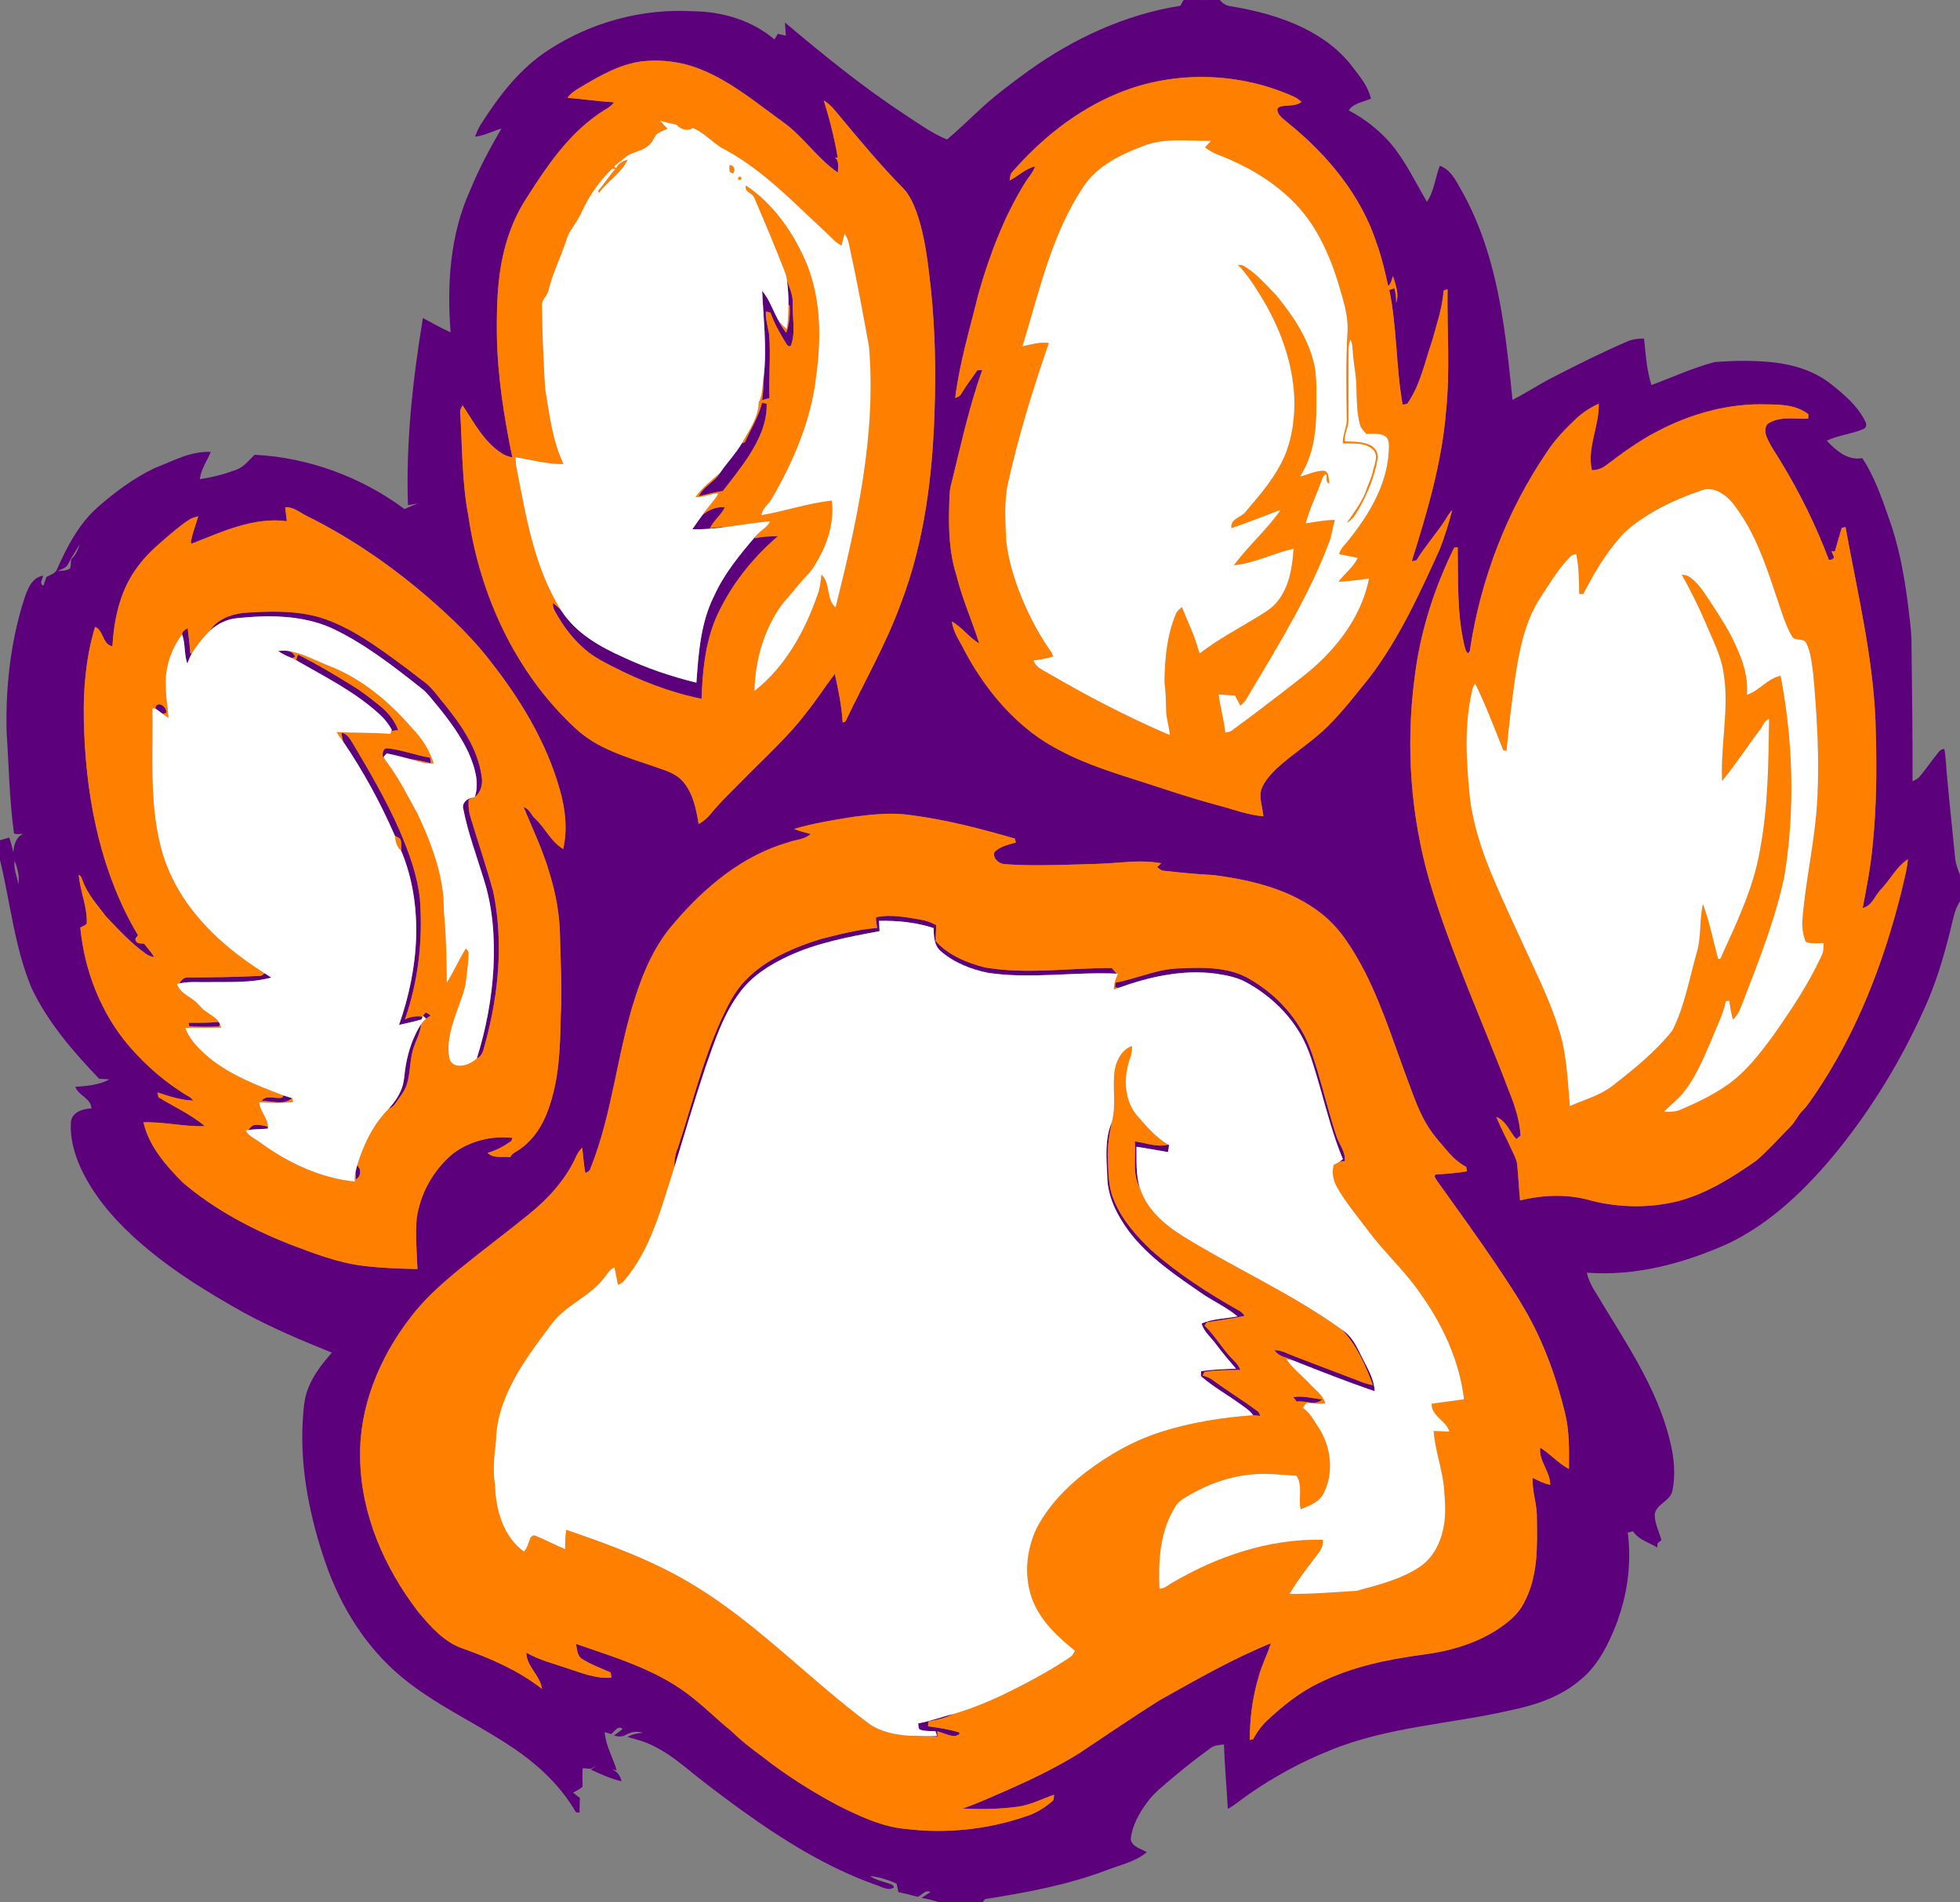 <svg xmlns="http://www.w3.org/2000/svg" width="1250pt" height="1213pt" viewBox="0 0 1250 1213"><rect x="0" y="0" width="1250" height="1213" fill="#808080" stroke="none"/><g id="#5d007cff"><path fill="#5d007c" opacity="1.00" d=" M 752.75 3.69 C 753.59 2.44 754.03 1.15 754.98 -0.10 C 762.62 0.03 770.26 0.12 777.90 -0.11 C 779.56 2.17 782.10 3.65 784.89 4.00 C 800.84 6.60 816.70 10.69 831.28 17.82 C 843.69 23.88 855.14 32.40 863.31 43.65 C 867.84 49.51 872.66 55.49 874.32 62.90 C 869.49 65.17 863.29 65.55 860.14 70.41 C 870.20 75.65 879.28 82.77 886.76 91.30 C 896.32 102.56 902.56 116.06 910.03 128.69 C 914.73 121.83 915.28 113.31 918.24 105.72 C 924.72 108.00 928.05 114.25 931.17 119.89 C 937.49 130.76 942.55 142.33 946.61 154.22 C 957.69 186.71 961.12 221.07 964.62 255.02 C 973.71 250.44 982.15 244.67 991.29 240.15 C 1006.60 232.26 1022.03 224.57 1037.85 217.75 C 1041.19 216.26 1044.86 215.94 1048.48 215.90 C 1049.53 225.85 1050.16 235.96 1053.22 245.56 C 1066.66 240.63 1079.72 234.48 1093.62 230.91 C 1106.28 229.93 1119.09 229.74 1131.73 231.19 C 1144.67 232.73 1157.63 236.85 1167.91 245.09 C 1176.25 251.71 1184.69 258.91 1189.50 268.62 C 1190.52 270.22 1190.55 272.72 1188.51 273.53 C 1180.97 276.88 1172.48 277.42 1165.03 281.05 C 1170.89 287.32 1178.41 293.88 1187.70 292.16 C 1195.25 303.70 1199.87 316.77 1204.35 329.72 C 1210.75 347.15 1214.20 365.50 1216.60 383.87 C 1217.69 393.23 1219.22 402.59 1219.07 412.05 C 1219.47 440.78 1219.80 469.52 1219.74 498.26 C 1221.29 497.42 1223.06 496.76 1224.22 495.35 C 1228.54 490.22 1232.23 484.60 1236.55 479.46 C 1237.36 478.31 1238.58 477.62 1240.04 477.75 C 1241.13 484.14 1241.14 490.68 1241.92 497.12 C 1243.42 513.84 1245.30 530.52 1246.88 547.22 C 1247.22 550.91 1248.51 554.40 1250.00 557.76 L 1250.00 574.76 C 1246.20 580.52 1245.40 587.46 1243.66 593.99 C 1239.43 610.80 1234.51 627.54 1227.23 643.32 C 1212.61 675.90 1193.93 706.70 1171.42 734.44 C 1152.31 757.76 1130.07 779.50 1102.70 792.82 C 1074.39 805.57 1043.32 814.08 1012.04 811.63 C 1013.51 819.20 1018.52 825.25 1022.19 831.83 C 1039.97 861.03 1059.51 890.44 1066.26 924.53 C 1067.88 933.19 1068.40 942.21 1066.54 950.87 C 1065.12 957.49 1056.14 959.10 1055.27 965.98 C 1055.35 971.66 1058.06 976.84 1059.58 982.22 C 1058.73 982.88 1057.90 983.55 1057.08 984.24 C 1057.05 984.91 1056.98 986.26 1056.94 986.94 C 1051.68 983.66 1045.06 982.06 1041.48 976.59 C 1040.34 976.85 1039.22 977.13 1038.11 977.42 C 1040.97 999.38 1037.13 1021.94 1028.18 1042.13 C 1023.48 1052.97 1017.41 1063.55 1008.14 1071.12 C 995.61 1082.03 979.47 1087.37 963.47 1090.71 C 925.15 1099.52 884.98 1101.19 848.27 1116.27 C 829.95 1123.58 812.54 1133.09 796.33 1144.32 C 791.83 1147.30 787.87 1151.06 783.05 1153.58 C 782.26 1139.88 781.10 1126.22 780.57 1112.51 C 777.60 1112.90 774.37 1112.97 771.92 1114.92 C 763.83 1120.77 756.00 1126.97 748.35 1133.37 C 742.43 1138.39 736.16 1143.15 731.57 1149.49 C 726.45 1156.39 721.98 1164.31 721.11 1172.98 C 721.89 1177.89 727.72 1178.98 731.36 1181.22 C 724.03 1187.44 714.38 1189.29 705.66 1192.73 C 680.77 1202.15 654.48 1207.01 628.28 1211.13 C 627.87 1211.60 627.04 1212.53 626.63 1213.00 L 598.47 1213.00 C 594.93 1211.87 591.33 1211.00 587.69 1210.35 C 589.62 1209.16 591.55 1207.94 593.40 1206.63 C 590.07 1204.93 588.02 1208.59 585.30 1209.70 C 581.20 1208.59 577.09 1207.57 572.94 1206.68 C 572.50 1204.88 572.27 1203.04 571.77 1201.29 C 566.45 1198.84 560.72 1197.04 554.87 1196.44 C 558.42 1198.98 562.73 1199.83 566.80 1201.17 C 568.07 1201.75 570.15 1201.96 569.99 1203.83 C 566.28 1206.02 562.40 1203.28 558.84 1202.17 C 527.46 1191.09 498.99 1173.28 472.15 1153.87 C 460.00 1145.07 448.03 1136.02 436.44 1126.49 C 429.05 1120.63 421.26 1115.09 412.47 1111.53 C 408.49 1109.88 404.24 1109.03 400.17 1107.68 C 403.23 1106.04 406.62 1105.29 410.07 1105.07 C 406.43 1104.00 402.60 1104.38 399.31 1106.29 C 396.92 1107.76 394.17 1107.64 391.59 1106.81 C 393.40 1105.44 395.29 1104.17 397.03 1102.72 C 394.37 1099.84 391.81 1104.42 389.77 1105.92 C 388.39 1105.48 387.01 1105.02 385.64 1104.62 C 386.22 1113.27 390.89 1120.78 393.27 1128.95 C 392.58 1128.83 391.20 1128.60 390.51 1128.48 C 393.69 1129.84 395.69 1132.62 396.34 1135.99 C 389.52 1134.43 383.15 1131.45 376.81 1128.58 C 378.14 1127.65 379.50 1126.81 380.84 1125.90 C 379.45 1126.60 378.07 1127.33 376.71 1128.08 C 375.00 1127.92 373.30 1127.76 371.60 1127.64 C 371.29 1131.59 371.59 1135.54 371.53 1139.50 C 369.70 1141.05 367.51 1142.09 365.45 1143.28 C 366.89 1144.38 368.34 1145.49 369.80 1146.60 C 369.76 1149.71 369.66 1152.82 369.56 1155.95 C 369.00 1155.91 367.90 1155.83 367.34 1155.80 C 358.76 1140.91 346.39 1128.53 332.57 1118.46 C 308.10 1100.75 279.69 1089.02 256.34 1069.68 C 233.54 1050.83 217.38 1024.91 207.74 997.14 C 197.76 968.25 191.44 937.67 193.02 907.00 C 193.51 899.79 193.77 892.39 196.46 885.60 C 199.76 876.92 205.59 869.54 211.68 862.66 C 192.65 855.01 173.72 847.04 155.69 837.23 C 130.59 823.22 105.89 807.92 84.69 788.34 C 71.00 775.70 58.76 761.07 51.06 743.96 C 47.10 734.89 44.44 724.93 45.31 714.98 C 46.38 709.02 53.10 707.10 58.33 706.89 C 58.00 700.30 50.12 698.85 48.04 693.13 C 55.48 692.57 63.17 692.00 69.86 688.36 C 67.65 688.19 65.43 688.08 63.22 687.98 C 46.59 670.51 30.41 651.96 20.06 629.95 C 9.24 603.94 6.61 575.60 0.00 548.43 L 0.00 535.82 C 1.96 535.26 3.92 534.70 5.88 534.16 C 6.97 537.32 7.91 540.54 8.53 543.84 C 8.72 539.14 10.03 534.08 14.65 531.89 C 12.88 531.61 10.28 532.43 8.94 531.45 C 5.94 510.03 5.67 488.32 4.21 466.75 C 3.53 438.54 6.62 410.04 15.12 383.06 C 17.17 376.66 19.83 368.46 27.44 367.11 C 27.37 369.21 24.70 372.31 27.68 373.54 C 28.36 371.67 29.01 369.79 29.66 367.91 C 31.99 366.61 35.18 365.94 36.28 363.21 C 42.74 348.69 50.29 334.04 62.41 323.39 C 73.45 313.72 85.37 304.84 98.66 298.51 C 110.22 294.07 121.63 287.54 134.43 288.22 C 131.95 293.95 128.22 299.22 127.45 305.57 C 135.34 304.47 143.07 302.41 150.54 299.64 C 155.50 297.93 158.72 293.55 162.35 290.03 C 196.73 291.74 230.38 304.16 257.98 324.67 C 260.68 323.38 263.47 322.31 266.23 321.15 C 264.20 321.43 262.19 321.80 260.18 322.13 C 258.80 282.15 263.21 242.23 269.71 202.83 C 275.52 206.03 281.36 209.17 287.38 211.97 C 284.94 181.29 287.04 149.34 299.97 121.01 C 305.56 107.50 312.40 94.57 319.80 81.97 C 314.15 83.66 308.85 86.51 302.93 87.18 C 303.94 84.58 304.99 81.97 306.48 79.60 C 318.14 61.21 331.79 43.29 350.44 31.50 C 377.39 14.00 409.94 5.32 442.03 7.17 C 460.62 7.37 479.58 12.94 493.88 25.14 C 494.63 23.95 495.37 22.75 496.13 21.56 C 497.81 21.96 499.50 22.37 501.20 22.77 C 500.95 19.99 500.76 17.19 500.66 14.40 C 524.99 34.93 549.76 55.07 576.37 72.62 C 585.33 78.45 594.02 84.87 603.97 88.97 C 611.00 83.04 617.61 76.64 624.36 70.38 C 634.21 61.10 645.12 53.05 656.03 45.08 C 684.76 24.51 717.68 9.20 752.75 3.69 M 369.92 55.83 C 366.92 57.58 363.91 59.50 361.89 62.41 C 371.83 63.13 381.69 64.66 391.65 65.28 C 388.92 68.86 384.54 70.44 381.07 73.13 C 362.21 86.37 348.96 105.70 336.74 124.86 C 331.81 132.26 327.77 140.26 324.88 148.68 C 317.46 169.23 316.66 191.35 316.87 212.97 C 317.24 239.50 321.40 265.81 326.76 291.74 C 324.38 291.15 321.96 290.50 319.94 289.06 C 308.60 281.80 302.30 269.40 295.04 258.51 C 294.30 259.92 293.21 261.30 293.49 263.00 C 294.87 284.99 294.51 307.20 298.70 328.92 C 306.10 379.91 329.06 429.58 367.28 464.75 C 380.90 477.45 399.22 482.71 416.43 488.58 C 422.94 491.02 430.30 492.59 435.14 497.99 C 441.98 505.48 443.97 515.86 445.56 525.55 C 448.24 524.03 450.71 522.12 452.67 519.72 C 459.67 511.09 467.87 503.54 475.62 495.61 C 488.81 482.16 502.92 469.51 514.32 454.43 C 520.76 446.51 526.16 437.82 532.43 429.79 C 534.68 440.03 536.81 450.35 537.43 460.84 C 537.87 460.67 538.74 460.32 539.18 460.14 C 551.24 434.82 565.35 410.39 574.88 383.93 C 589.64 345.07 594.73 303.29 596.03 261.96 C 596.91 236.23 596.36 210.43 593.74 184.81 C 591.84 168.16 590.14 151.26 584.56 135.35 C 582.49 129.88 580.15 124.28 575.97 120.06 C 561.73 105.52 548.67 89.89 535.68 74.25 C 532.56 70.54 529.61 66.52 525.33 64.06 C 529.18 76.03 532.17 88.25 534.30 100.63 C 533.84 100.57 532.93 100.45 532.47 100.39 C 535.42 102.79 534.33 106.77 534.37 110.06 C 523.67 102.80 515.91 92.23 506.42 83.59 C 501.93 79.33 496.68 76.01 491.79 72.26 C 477.83 61.90 463.82 51.16 447.61 44.53 C 435.48 39.45 422.05 37.69 409.01 39.18 C 394.74 41.16 382.09 48.58 369.92 55.83 M 712.63 59.63 C 686.35 70.50 663.70 88.77 645.18 110.14 C 644.10 111.57 644.25 113.50 643.86 115.17 C 649.37 112.28 653.95 107.63 660.13 106.09 C 658.82 110.07 655.79 113.08 653.69 116.62 C 640.21 138.37 631.14 162.54 624.09 187.05 C 618.70 209.20 611.98 231.13 609.18 253.81 C 610.67 253.23 612.38 252.68 613.08 251.07 C 616.17 245.85 619.95 241.11 623.33 236.09 C 624.11 236.07 625.66 236.04 626.44 236.02 C 617.75 260.17 612.54 285.35 606.30 310.19 C 605.30 314.38 605.55 318.72 605.35 322.99 C 604.89 337.79 605.46 352.86 610.01 367.07 C 613.63 381.92 620.00 395.88 624.52 410.44 C 618.04 406.58 613.65 400.09 607.08 396.36 C 607.95 403.50 612.44 409.32 615.49 415.62 C 626.95 436.96 642.53 456.55 662.47 470.52 C 679.46 482.10 698.94 489.27 718.42 495.44 C 737.97 501.61 757.33 508.42 777.16 513.70 C 786.64 516.16 795.89 519.78 805.73 520.59 C 805.23 514.93 802.93 509.22 804.36 503.54 C 806.29 498.29 810.19 494.05 814.11 490.18 C 824.56 480.51 836.90 473.09 846.99 463.00 C 856.54 453.48 864.77 442.76 873.25 432.30 C 892.27 407.40 905.32 378.68 918.20 350.29 C 921.42 342.15 923.97 333.72 926.17 325.25 C 923.84 327.66 922.39 330.70 920.50 333.42 C 914.93 341.53 908.52 349.02 903.30 357.37 C 902.31 357.57 901.32 357.77 900.35 357.98 C 910.20 326.60 919.66 294.73 922.27 261.79 C 924.86 236.07 922.84 210.22 923.18 184.43 C 922.55 184.66 921.29 185.12 920.67 185.35 C 919.90 196.29 916.29 206.72 913.39 217.21 C 908.76 230.58 905.99 244.93 897.94 256.83 C 897.30 258.11 895.67 257.74 894.54 258.01 C 890.18 233.82 891.04 208.99 886.04 184.90 C 887.10 184.55 888.17 184.21 889.26 183.88 C 890.15 186.88 890.48 190.01 890.41 193.14 C 892.52 187.40 889.95 181.53 888.37 176.02 C 887.58 178.26 887.21 180.80 885.33 182.44 C 883.32 173.44 881.30 164.41 878.16 155.72 C 868.21 124.69 846.60 98.72 821.55 78.48 C 818.80 76.04 814.97 73.90 814.58 69.86 C 814.91 68.13 816.76 67.87 818.21 67.63 C 822.20 67.05 826.65 67.69 830.01 64.97 C 828.75 63.92 827.53 62.80 826.05 62.08 C 790.73 45.78 748.60 44.68 712.63 59.63 M 1005.61 266.62 C 998.56 273.25 991.70 280.24 986.45 288.43 C 960.99 325.91 944.35 369.25 937.56 414.02 C 937.56 415.20 937.07 416.05 936.09 416.59 C 934.47 414.93 934.17 412.57 933.63 410.44 C 929.11 390.26 930.03 369.46 929.65 348.93 C 929.09 349.03 927.98 349.21 927.42 349.30 C 914.42 375.56 905.48 403.88 902.06 433.02 C 896.48 476.18 899.68 520.50 911.79 562.33 C 925.68 608.47 945.89 652.33 962.94 697.32 C 966.38 705.94 969.23 714.95 969.75 724.28 C 968.83 725.00 967.91 725.73 967.01 726.46 C 962.75 721.76 960.64 714.76 954.26 712.35 C 957.19 719.40 960.86 726.12 964.00 733.08 C 965.39 736.30 967.36 739.41 967.64 743.00 C 968.37 750.51 968.67 758.06 969.46 765.57 C 984.33 761.91 1000.26 761.37 1015.03 765.76 C 1032.95 770.26 1051.97 770.52 1069.94 766.09 C 1088.35 761.30 1104.63 750.94 1120.09 740.20 C 1127.82 733.57 1134.54 725.84 1141.72 718.63 C 1144.85 715.66 1146.40 711.46 1149.46 708.43 C 1153.05 704.93 1155.59 700.56 1158.46 696.49 C 1184.30 658.09 1201.15 614.31 1212.39 569.59 C 1213.98 562.42 1216.16 555.30 1216.77 547.98 C 1209.20 553.02 1205.24 561.60 1198.92 567.88 C 1195.55 571.89 1193.60 577.74 1187.94 579.10 C 1190.50 565.79 1193.05 552.46 1194.30 538.95 C 1196.73 515.40 1196.96 491.67 1196.32 468.01 C 1195.72 423.38 1184.89 379.83 1176.98 336.14 C 1176.38 336.27 1175.16 336.53 1174.56 336.67 C 1173.01 341.64 1171.69 346.68 1170.22 351.67 C 1169.68 351.64 1168.60 351.58 1168.06 351.55 C 1168.61 352.71 1169.12 353.90 1169.60 355.12 C 1169.50 356.99 1167.78 356.95 1166.39 357.07 C 1158.20 335.26 1147.82 314.28 1135.72 294.37 C 1132.60 289.14 1128.93 284.19 1126.64 278.51 C 1125.49 275.57 1125.19 271.04 1128.63 269.53 C 1136.13 265.32 1145.00 267.43 1153.17 267.00 C 1153.20 266.29 1153.27 264.88 1153.31 264.18 C 1145.84 258.36 1136.05 257.92 1126.99 257.90 C 1102.39 257.06 1077.97 263.91 1056.36 275.41 C 1045.05 281.30 1034.74 288.85 1024.60 296.51 C 1021.94 298.69 1018.65 299.83 1015.23 299.87 C 1012.02 285.47 1019.96 271.81 1019.64 257.49 C 1014.50 259.74 1009.77 262.86 1005.61 266.62 M 181.87 323.52 C 182.19 326.48 182.56 329.43 182.94 332.38 C 161.62 329.66 141.65 339.10 122.36 346.69 C 122.20 346.55 121.87 346.28 121.71 346.14 C 122.49 340.32 124.91 334.91 126.38 329.26 C 124.37 329.84 122.29 330.35 120.53 331.53 C 114.34 335.57 108.84 340.52 103.22 345.31 C 96.79 350.86 90.69 356.92 85.94 364.02 C 76.31 378.12 72.65 395.36 71.69 412.18 C 65.19 411.01 66.28 402.14 60.63 399.77 C 53.93 421.84 52.67 445.15 53.74 468.07 C 55.59 512.59 64.99 557.80 88.00 596.44 C 87.35 597.54 85.58 598.79 86.73 600.18 C 87.74 602.09 90.08 601.64 91.86 601.81 C 94.06 604.63 96.50 607.28 98.35 610.37 C 96.35 610.11 94.45 609.41 92.86 608.16 C 83.42 601.42 75.55 592.80 67.58 584.45 C 62.23 577.34 56.04 570.55 52.88 562.10 C 52.17 560.63 52.00 558.62 50.22 558.01 C 51.08 568.48 55.83 578.38 55.31 589.01 C 54.39 590.39 52.56 590.69 51.20 591.52 C 53.89 619.18 64.39 646.32 82.62 667.47 C 93.64 680.18 106.62 691.36 121.20 699.78 C 121.95 700.43 122.66 701.13 123.33 701.88 C 115.46 701.67 107.93 699.19 100.53 696.73 C 100.66 697.49 100.94 699.01 101.07 699.76 C 110.95 705.86 121.72 710.67 130.66 718.17 C 117.54 718.72 104.63 715.30 91.50 715.77 C 95.06 731.15 105.85 743.40 116.71 754.27 C 136.71 771.29 160.19 783.78 184.51 793.44 C 199.94 799.24 215.50 805.40 232.00 807.32 C 243.35 808.74 254.80 809.07 266.23 809.34 C 265.85 798.57 264.77 787.77 265.76 777.01 C 268.03 761.07 276.46 746.09 288.80 735.78 C 299.56 727.64 313.54 724.15 326.90 725.70 C 326.67 726.22 326.23 727.25 326.01 727.77 C 321.42 730.99 316.41 733.77 310.95 735.23 C 314.76 739.11 320.60 737.28 325.42 738.00 C 326.43 735.52 329.10 734.67 331.11 733.22 C 339.98 727.20 346.09 717.81 349.59 707.81 C 356.64 688.72 357.25 668.11 357.61 648.00 C 358.58 630.67 357.48 613.33 357.12 596.00 C 356.86 583.13 354.51 570.38 350.84 558.06 C 346.59 543.12 339.95 529.05 333.94 514.78 C 337.80 515.74 338.75 520.10 341.60 522.40 C 347.91 528.34 351.50 536.98 359.20 541.44 C 362.02 529.00 360.57 516.03 357.10 503.88 C 348.55 473.25 331.69 445.59 312.07 420.82 C 298.58 403.50 282.24 388.67 265.44 374.63 C 244.04 357.01 220.79 341.56 195.95 329.21 C 191.37 327.03 187.27 323.21 181.87 323.52 M 43.19 360.07 C 41.97 362.47 39.00 362.92 36.87 364.19 C 39.53 364.07 42.35 363.99 44.70 362.59 C 45.22 360.69 45.23 358.70 45.38 356.75 C 48.08 354.15 49.79 350.79 50.78 347.20 C 48.22 351.48 45.53 355.67 43.19 360.07 M 544.71 520.87 C 531.85 522.87 518.92 525.01 506.41 528.64 C 509.79 530.14 513.43 530.87 516.97 531.91 C 513.17 535.46 507.69 535.38 503.05 537.11 C 473.86 545.41 449.69 565.54 430.31 588.25 C 418.36 601.61 410.85 618.23 405.43 635.15 C 393.46 671.29 390.79 709.97 376.47 745.40 C 376.11 746.96 374.54 747.42 373.32 748.14 C 372.25 742.79 371.98 737.32 371.32 731.92 C 369.54 733.68 368.11 735.76 367.17 738.10 C 360.71 752.30 349.94 764.04 337.98 773.85 C 323.44 785.75 308.32 796.94 293.73 808.80 C 282.11 818.38 270.63 828.38 261.56 840.51 C 241.94 865.95 228.88 897.52 229.68 930.02 C 230.20 965.83 245.26 1000.12 266.89 1028.17 C 274.76 1037.58 283.41 1047.40 295.40 1051.44 C 313.16 1057.72 330.65 1065.43 345.64 1077.03 C 344.53 1068.38 335.79 1062.91 335.68 1053.97 C 344.01 1058.82 353.46 1061.03 362.49 1064.18 C 371.37 1067.12 380.42 1070.77 389.97 1069.91 C 389.79 1068.79 389.62 1067.69 389.44 1066.60 C 383.01 1063.83 376.36 1061.34 370.46 1057.51 C 368.11 1055.15 367.91 1051.50 367.35 1048.40 C 391.72 1056.85 417.13 1064.32 438.09 1079.94 C 448.19 1087.36 456.94 1096.41 466.72 1104.23 C 472.48 1109.92 478.85 1114.93 485.40 1119.68 C 500.72 1131.78 517.28 1142.30 534.51 1151.47 C 548.24 1158.26 562.50 1165.15 578.00 1166.44 C 603.35 1169.48 629.38 1166.82 653.57 1158.63 C 659.99 1156.72 665.86 1153.23 670.92 1148.89 C 672.39 1147.94 671.96 1146.04 672.26 1144.60 C 664.48 1147.23 657.10 1151.24 648.85 1152.26 C 637.30 1153.84 625.55 1153.92 613.93 1153.42 C 623.74 1150.06 633.14 1145.61 642.67 1141.52 C 658.29 1134.63 673.72 1127.18 688.24 1118.15 C 705.29 1106.85 722.15 1095.24 739.48 1084.36 C 762.69 1071.39 785.83 1058.03 810.51 1047.99 C 808.26 1055.38 804.49 1062.24 802.60 1069.77 C 798.74 1082.70 797.03 1096.21 797.05 1109.69 C 797.59 1109.55 798.68 1109.27 799.23 1109.13 C 801.56 1104.72 804.51 1100.64 808.15 1097.22 C 818.13 1087.88 828.92 1079.18 841.33 1073.26 C 861.79 1063.07 884.45 1058.38 906.96 1055.32 C 923.62 1053.24 940.30 1048.63 954.55 1039.49 C 961.24 1035.07 967.92 1030.00 971.66 1022.70 C 980.93 1006.10 980.46 986.43 980.15 968.01 C 980.35 959.39 976.99 951.13 977.45 942.50 C 981.07 944.25 984.65 946.18 988.66 946.95 C 988.71 938.42 981.25 931.81 982.27 923.19 C 988.74 927.26 993.81 933.23 1000.62 936.83 C 1000.72 924.84 1000.98 912.65 998.04 900.93 C 993.67 883.11 987.82 865.60 979.84 849.05 C 972.74 834.15 963.45 820.45 954.34 806.73 C 942.13 788.66 929.32 771.00 916.64 753.26 C 916.04 752.04 914.03 750.32 915.55 749.06 C 922.25 748.62 928.96 748.15 935.58 747.00 C 935.45 746.30 935.19 744.89 935.06 744.19 C 930.38 741.66 926.39 738.07 922.99 734.01 C 918.72 728.92 914.13 724.05 910.67 718.36 C 905.97 710.80 902.73 702.46 899.70 694.13 C 890.27 669.43 882.61 643.96 870.72 620.28 C 863.60 606.76 855.65 593.08 843.60 583.34 C 823.99 567.41 798.56 561.27 774.01 558.08 C 763.24 557.53 752.49 556.48 741.78 555.27 C 740.25 555.07 739.17 553.85 737.98 553.04 C 738.86 552.20 739.74 551.36 740.64 550.53 C 731.83 548.92 722.85 549.31 713.98 550.08 C 704.01 550.98 693.99 551.07 683.99 551.40 C 669.52 551.85 655.01 552.17 640.56 551.10 C 636.92 550.86 632.83 547.19 634.28 543.34 C 637.90 539.71 643.16 538.67 647.91 537.31 C 647.66 536.47 647.42 535.63 647.19 534.80 C 625.44 528.47 603.42 522.78 580.92 519.86 C 568.91 517.98 556.69 519.35 544.71 520.87 M 11.72 563.92 C 12.55 558.79 11.19 553.75 9.29 549.02 C 8.55 554.16 10.91 558.95 11.72 563.92 Z"></path><path fill="#5d007c" opacity="1.00" d=" M 501.92 179.01 C 503.70 183.85 505.92 188.68 505.55 194.00 C 505.30 202.58 507.45 211.55 504.61 219.86 C 503.88 222.14 501.66 219.96 501.17 218.72 C 497.42 212.54 493.73 206.25 491.40 199.37 C 490.67 199.19 489.21 198.83 488.48 198.65 C 488.07 203.55 489.76 208.21 490.48 212.99 C 491.68 226.59 490.15 240.24 490.76 253.85 C 489.19 254.29 487.62 254.72 486.05 255.16 C 486.72 250.07 487.13 244.94 487.13 239.81 C 489.10 221.70 486.92 203.55 486.05 185.45 C 490.66 190.91 492.85 197.83 496.26 204.01 C 497.68 206.93 499.35 209.74 501.42 212.25 C 503.48 206.60 503.87 200.58 503.60 194.62 C 503.42 194.62 503.04 194.62 502.85 194.62 C 502.95 189.40 502.56 184.18 501.92 179.01 Z"></path><path fill="#5d007c" opacity="1.00" d=" M 485.98 256.98 C 486.71 257.07 488.19 257.27 488.92 257.37 C 489.40 269.37 484.00 280.70 477.69 290.59 C 472.59 298.44 466.74 305.77 461.01 313.16 C 455.82 313.79 450.81 315.32 445.72 316.43 C 448.70 309.99 455.97 307.29 459.45 301.29 C 463.76 294.98 469.12 289.43 473.03 282.84 C 473.55 282.62 474.57 282.19 475.08 281.97 C 478.86 273.71 483.75 265.87 485.98 256.98 Z"></path><path fill="#5d007c" opacity="1.00" d=" M 448.04 328.39 C 452.02 325.07 457.08 322.99 462.33 323.46 C 459.98 328.52 455.13 331.82 452.80 336.91 C 455.94 336.35 459.13 336.00 462.34 336.18 C 455.45 337.07 448.50 337.74 441.54 337.50 C 443.65 334.42 445.85 331.41 448.04 328.39 Z"></path><path fill="#5d007c" opacity="1.00" d=" M 455.29 380.37 C 461.66 366.12 471.64 353.98 481.70 342.21 L 481.41 343.28 C 486.20 342.17 491.14 341.92 496.05 342.05 C 479.33 356.36 465.39 374.15 456.51 394.34 C 449.69 410.54 448.02 428.29 447.42 445.68 C 427.45 441.63 408.31 434.17 390.24 424.86 C 385.27 422.26 380.21 419.74 375.75 416.30 C 366.40 409.20 359.21 399.60 353.66 389.33 C 352.74 387.88 352.65 386.14 352.64 384.48 C 354.45 385.98 356.28 387.48 357.87 389.24 C 367.07 403.72 382.50 412.49 397.80 419.27 C 412.64 426.23 428.22 431.47 444.13 435.36 C 445.50 416.71 446.77 397.39 455.29 380.37 Z"></path><path fill="#5d007c" opacity="1.00" d=" M 154.66 390.91 C 171.40 389.73 188.65 389.07 204.90 394.01 C 223.45 400.02 239.44 411.63 254.99 423.07 C 260.22 426.78 265.16 430.88 270.34 434.67 C 275.73 438.63 279.38 444.33 283.67 449.36 C 294.44 462.69 304.69 477.57 307.13 494.93 C 308.06 499.68 306.93 505.21 302.84 508.20 C 305.89 498.77 302.63 488.86 298.88 480.15 C 293.57 468.76 285.99 458.64 278.04 448.99 C 275.14 445.56 272.48 441.86 268.91 439.08 C 250.81 424.80 232.46 410.38 211.47 400.55 C 192.60 392.17 171.32 392.12 151.14 394.24 C 144.73 394.84 138.70 397.81 133.97 402.13 C 138.32 395.07 146.83 392.04 154.66 390.91 Z"></path><path fill="#5d007c" opacity="1.00" d=" M 116.13 404.57 C 115.95 402.62 118.32 401.57 119.68 400.56 C 120.32 405.97 120.98 411.38 121.37 416.82 L 122.50 416.36 C 121.29 418.54 120.43 420.89 119.44 423.17 C 117.31 417.15 118.34 410.57 116.13 404.57 Z"></path><path fill="#5d007c" opacity="1.00" d=" M 177.34 415.13 C 179.24 415.03 181.15 414.90 183.06 415.05 C 185.28 415.30 187.41 416.70 188.25 418.82 C 187.77 419.05 186.79 419.53 186.30 419.77 C 183.20 418.45 180.06 417.15 177.34 415.13 Z"></path><path fill="#5d007c" opacity="1.00" d=" M 190.04 417.48 C 201.92 423.45 213.39 430.22 224.66 437.26 C 231.02 441.06 236.78 445.74 242.54 450.37 C 247.59 454.43 251.72 459.64 254.01 465.75 C 252.46 465.84 250.79 465.63 249.48 466.65 C 249.59 466.36 249.80 465.79 249.91 465.51 C 247.68 461.42 244.69 457.78 241.18 454.74 C 226.10 441.18 207.90 431.93 190.41 421.94 C 190.02 421.65 189.25 421.05 188.86 420.76 C 189.25 419.66 189.65 418.57 190.04 417.48 Z"></path><path fill="#5d007c" opacity="1.00" d=" M 99.07 451.83 C 99.78 446.18 106.85 450.69 105.97 454.68 C 105.39 454.82 104.24 455.10 103.66 455.24 C 102.12 454.11 100.67 452.87 99.07 451.83 Z"></path><path fill="#5d007c" opacity="1.00" d=" M 217.79 467.28 C 221.11 467.83 222.98 470.82 224.61 473.45 C 235.55 491.89 246.48 510.42 255.04 530.11 C 260.95 544.00 266.22 558.40 267.82 573.51 C 269.75 599.34 266.82 625.63 258.26 650.13 C 261.76 648.39 265.66 647.76 269.53 648.37 C 269.36 648.82 269.01 649.71 268.84 650.15 C 264.12 651.56 259.28 652.47 254.50 653.63 C 260.74 635.74 264.77 616.99 265.38 598.02 C 265.96 579.19 263.21 560.06 255.88 542.63 C 255.84 540.46 256.15 538.26 255.68 536.13 C 255.26 534.30 253.18 533.89 251.83 532.99 C 242.71 512.02 231.68 491.83 218.83 472.90 C 218.33 471.06 218.06 469.16 217.79 467.28 Z"></path><path fill="#5d007c" opacity="1.00" d=" M 244.13 483.13 C 243.88 480.99 243.96 477.18 246.92 477.19 C 256.25 478.19 265.08 481.67 274.31 483.22 C 274.42 484.09 274.66 485.84 274.77 486.72 C 270.46 485.75 266.18 484.56 261.76 484.13 C 256.76 482.83 251.76 481.50 246.68 480.48 C 246.02 481.15 245.37 481.83 244.72 482.52 L 244.13 483.13 Z"></path><path fill="#5d007c" opacity="1.00" d=" M 295.52 516.15 C 294.29 512.36 297.67 509.26 301.14 508.72 C 300.59 509.05 299.48 509.70 298.92 510.03 C 298.68 513.50 298.87 517.01 299.85 520.37 C 304.63 536.41 310.09 552.26 314.51 568.42 C 321.16 600.23 318.11 633.41 309.66 664.58 C 308.48 668.35 308.21 673.16 304.09 675.02 C 310.02 656.22 313.67 636.65 314.73 616.96 C 315.60 598.02 314.33 578.70 308.47 560.56 C 304.00 545.81 298.48 531.32 295.52 516.15 Z"></path><path fill="#5d007c" opacity="1.00" d=" M 558.83 584.96 C 568.14 582.98 577.77 584.93 587.01 586.49 C 590.56 587.02 593.94 588.29 597.08 590.00 C 596.91 593.36 596.81 596.73 596.69 600.10 C 604.70 609.23 616.44 613.89 627.91 616.95 C 654.77 621.62 682.01 617.25 709.03 617.35 C 710.07 618.54 711.11 619.74 712.16 620.95 C 684.89 619.66 657.48 624.46 630.31 620.45 C 619.46 618.30 608.67 614.06 600.20 606.80 C 595.75 603.22 595.50 597.12 595.43 591.88 C 584.24 588.18 572.37 587.03 560.63 587.27 C 560.74 589.45 560.85 591.65 560.93 593.84 C 540.92 597.57 520.62 601.33 502.07 610.07 C 490.87 615.42 479.91 622.20 472.33 632.26 C 461.28 646.59 455.75 664.09 449.81 680.94 C 442.79 701.89 436.62 723.11 430.14 744.23 C 429.98 740.05 430.60 735.88 432.32 732.06 C 441.15 705.13 447.89 677.39 459.45 651.42 C 463.76 642.20 468.06 632.67 475.31 625.32 C 488.11 611.96 505.64 604.51 522.97 598.98 C 534.99 595.99 547.04 592.69 559.44 591.82 C 559.22 589.55 558.33 587.21 558.83 584.96 Z"></path><path fill="#5d007c" opacity="1.00" d=" M 740.99 618.92 C 747.56 617.47 754.33 617.50 761.02 617.27 C 772.45 617.05 784.36 617.89 794.73 623.14 C 809.23 630.96 821.71 642.67 829.99 656.95 C 834.78 664.97 837.48 673.97 840.22 682.83 C 844.29 696.46 847.65 710.30 852.08 723.83 C 853.74 729.49 858.33 734.33 857.61 740.59 C 856.80 740.64 855.19 740.74 854.38 740.80 C 854.89 740.40 855.90 739.62 856.41 739.22 C 850.12 724.14 846.09 708.27 841.60 692.60 C 838.08 680.93 835.13 668.84 828.68 658.36 C 820.65 645.03 808.80 634.18 795.21 626.70 C 789.11 623.22 782.08 621.96 775.23 620.92 C 754.23 618.15 733.07 622.91 713.37 629.99 C 712.83 629.92 711.74 629.79 711.20 629.72 C 711.28 628.71 711.36 627.70 711.46 626.70 C 721.48 624.78 731.02 621.04 740.99 618.92 Z"></path><path fill="#5d007c" opacity="1.00" d=" M 168.33 620.92 L 169.02 620.86 C 170.36 621.68 171.67 622.56 172.98 623.44 C 160.32 626.88 147.03 626.17 134.04 626.32 C 127.52 626.54 120.89 625.73 114.46 627.17 C 115.53 625.10 117.39 623.18 119.91 623.35 C 135.28 623.35 150.66 623.18 166.01 622.35 C 166.98 622.26 167.76 621.78 168.33 620.92 Z"></path><path fill="#5d007c" opacity="1.00" d=" M 271.50 645.66 C 272.59 646.25 273.76 646.76 274.59 647.74 C 273.87 648.21 272.44 649.15 271.73 649.62 C 271.23 649.18 270.23 648.28 269.73 647.83 C 270.17 647.29 271.06 646.20 271.50 645.66 Z"></path><path fill="#5d007c" opacity="1.00" d=" M 120.24 652.26 C 126.70 652.31 133.16 652.30 139.60 651.80 C 139.75 652.09 140.07 652.68 140.23 652.98 C 140.11 653.40 139.85 654.23 139.72 654.64 C 133.40 654.92 127.05 654.90 120.73 654.52 C 120.61 653.96 120.36 652.83 120.24 652.26 Z"></path><path fill="#5d007c" opacity="1.00" d=" M 258.87 679.02 C 260.52 669.90 263.56 660.91 268.57 653.07 C 268.15 658.92 264.93 663.96 263.38 669.50 C 261.28 676.69 261.73 684.37 259.46 691.51 C 258.10 696.03 254.92 699.62 252.34 703.47 C 251.24 705.14 249.76 706.55 247.82 707.19 C 251.97 702.59 255.65 697.30 257.11 691.19 C 258.00 687.18 258.10 683.05 258.87 679.02 Z"></path><path fill="#5d007c" opacity="1.00" d=" M 180.57 698.57 C 182.35 699.17 184.16 699.62 185.95 700.23 L 185.93 700.68 C 180.32 705.00 173.14 701.93 166.80 702.12 C 169.91 697.78 175.78 701.21 180.13 699.95 C 180.24 699.61 180.46 698.91 180.57 698.57 Z"></path><path fill="#5d007c" opacity="1.00" d=" M 706.16 749.95 C 705.61 738.55 704.48 726.61 709.00 715.80 C 707.46 723.43 706.20 731.17 706.52 738.99 C 706.96 747.36 706.73 756.00 709.86 763.94 C 714.81 777.09 724.33 787.89 734.38 797.45 C 751.36 812.41 770.49 824.73 790.17 835.83 C 791.64 836.61 792.81 837.82 793.82 839.17 C 786.09 840.98 778.20 841.89 770.38 843.16 C 769.16 843.24 768.88 844.65 768.26 845.46 C 775.37 852.23 780.02 861.10 787.11 867.90 C 788.87 869.49 790.14 871.51 791.10 873.68 C 783.44 873.79 775.72 873.75 768.14 874.91 C 767.85 875.51 767.26 876.70 766.96 877.29 C 769.36 877.88 771.72 878.76 773.69 880.31 C 782.73 887.01 792.33 892.89 801.42 899.52 C 802.68 900.28 803.37 901.56 803.68 902.99 C 802.17 902.88 800.68 902.74 799.20 902.55 C 796.88 899.26 793.35 897.20 790.18 894.86 C 782.36 889.25 773.91 884.50 766.58 878.25 C 765.36 877.40 766.15 875.72 765.95 874.51 C 773.34 873.32 780.83 873.13 788.30 872.91 C 783.93 867.85 779.62 862.75 775.63 857.39 C 772.50 852.95 767.78 849.51 766.36 844.03 C 773.61 840.96 781.58 840.97 789.21 839.53 C 782.76 834.09 775.07 830.48 768.03 825.92 C 750.71 814.00 732.69 802.16 719.88 785.14 C 712.39 774.93 706.16 762.89 706.16 749.95 Z"></path><path fill="#5d007c" opacity="1.00" d=" M 158.30 720.62 C 159.51 719.51 160.41 717.78 162.15 717.50 C 165.08 717.03 168.01 717.87 170.85 718.51 L 170.80 719.77 C 166.64 720.19 162.45 720.09 158.30 720.62 Z"></path><path fill="#5d007c" opacity="1.00" d=" M 723.75 727.94 C 730.82 728.87 737.83 731.88 745.05 730.01 L 745.58 730.22 C 745.34 731.71 745.12 733.22 744.91 734.73 C 738.20 733.62 731.51 732.34 724.78 731.34 C 724.89 740.01 724.31 748.89 726.85 757.31 C 721.89 748.32 724.63 737.68 723.75 727.94 Z"></path><path fill="#5d007c" opacity="1.00" d=" M 226.85 746.93 C 227.12 745.68 227.42 744.46 227.75 743.25 C 230.68 745.71 230.29 750.28 226.93 752.17 C 226.89 750.41 226.84 748.67 226.85 746.93 Z"></path><path fill="#5d007c" opacity="1.00" d=" M 856.04 848.19 C 862.03 852.03 865.22 858.58 868.22 864.78 C 871.67 871.99 876.40 878.99 876.69 887.25 C 859.28 881.29 842.16 874.56 825.06 867.78 C 820.93 865.50 815.57 865.54 812.91 861.09 C 817.59 861.09 821.68 863.58 825.94 865.17 C 837.19 869.50 848.47 873.75 859.73 878.05 C 864.99 879.83 869.98 882.56 875.55 883.34 C 870.86 870.78 865.40 858.04 856.04 848.19 Z"></path><path fill="#5d007c" opacity="1.00" d=" M 824.80 891.03 C 831.00 889.95 837.10 891.84 843.23 892.47 C 838.75 896.81 832.36 892.93 826.99 893.90 C 826.24 892.93 825.51 891.98 824.80 891.03 Z"></path><path fill="#5d007c" opacity="1.00" d=" M 585.56 1099.05 C 593.20 1097.77 600.45 1094.93 607.96 1093.10 C 603.02 1095.74 597.51 1096.76 592.09 1097.90 C 592.02 1098.66 591.90 1100.18 591.84 1100.94 C 598.57 1101.86 605.36 1102.87 611.85 1104.90 C 612.48 1106.44 610.04 1106.71 609.09 1107.19 C 605.14 1107.18 601.56 1105.07 597.78 1104.16 C 597.83 1105.27 597.88 1106.39 597.95 1107.53 C 591.98 1107.06 585.99 1107.50 580.03 1106.96 C 585.88 1107.13 591.74 1107.31 597.60 1107.12 C 597.36 1106.37 596.88 1104.85 596.63 1104.10 C 593.40 1103.90 590.01 1104.21 586.92 1103.12 C 585.33 1102.51 585.95 1100.33 585.56 1099.05 Z"></path></g><g id="#ff7f00ff"><path fill="#ff7f00" opacity="1.00" d=" M 369.92 55.83 C 382.09 48.58 394.74 41.16 409.01 39.18 C 422.05 37.69 435.48 39.45 447.61 44.53 C 463.82 51.16 477.83 61.90 491.79 72.26 C 496.68 76.01 501.93 79.33 506.42 83.59 C 515.91 92.23 523.67 102.80 534.37 110.06 C 534.33 106.77 535.42 102.79 532.47 100.39 C 532.93 100.45 533.84 100.57 534.30 100.63 C 532.17 88.25 529.18 76.03 525.33 64.06 C 529.61 66.52 532.56 70.54 535.68 74.25 C 548.67 89.89 561.73 105.52 575.97 120.06 C 580.15 124.28 582.49 129.88 584.56 135.35 C 590.14 151.26 591.84 168.16 593.74 184.81 C 596.36 210.43 596.91 236.23 596.03 261.96 C 594.73 303.29 589.64 345.07 574.88 383.93 C 565.35 410.39 551.24 434.82 539.18 460.14 C 538.74 460.32 537.87 460.67 537.43 460.84 C 536.81 450.35 534.68 440.03 532.43 429.79 C 526.16 437.82 520.76 446.51 514.32 454.43 C 502.92 469.51 488.81 482.16 475.62 495.61 C 467.87 503.54 459.67 511.09 452.67 519.72 C 450.71 522.12 448.24 524.03 445.56 525.55 C 443.97 515.86 441.98 505.48 435.14 497.99 C 430.30 492.59 422.94 491.02 416.43 488.58 C 399.22 482.71 380.90 477.45 367.28 464.75 C 329.06 429.58 306.10 379.91 298.70 328.92 C 294.51 307.20 294.87 284.99 293.49 263.00 C 293.21 261.30 294.30 259.92 295.04 258.51 C 302.30 269.40 308.60 281.80 319.94 289.06 C 321.96 290.50 324.38 291.15 326.76 291.74 C 321.40 265.81 317.24 239.50 316.87 212.97 C 316.66 191.35 317.46 169.23 324.88 148.68 C 327.77 140.26 331.81 132.26 336.74 124.86 C 348.96 105.70 362.21 86.37 381.07 73.13 C 384.54 70.44 388.92 68.86 391.65 65.28 C 381.69 64.66 371.83 63.13 361.89 62.41 C 363.91 59.50 366.92 57.58 369.92 55.83 M 421.03 77.09 C 422.55 78.77 424.11 80.41 425.68 82.06 C 423.33 83.26 420.79 84.12 418.65 85.67 C 416.83 88.20 415.83 91.40 413.12 93.21 C 409.00 96.62 403.20 96.74 399.09 100.15 C 396.57 102.06 394.21 104.18 391.65 106.03 C 392.05 106.46 392.45 106.88 392.86 107.31 C 394.17 104.22 397.29 102.66 400.32 101.71 C 396.34 110.52 387.50 115.43 381.99 123.09 C 381.86 122.71 381.60 121.96 381.48 121.59 C 385.40 117.25 388.40 112.15 392.40 107.88 C 391.90 107.80 390.89 107.63 390.38 107.55 C 382.33 115.47 375.70 124.83 371.02 135.11 C 369.13 139.36 366.46 143.19 363.92 147.07 C 361.87 150.05 361.13 153.63 359.89 156.97 C 356.49 166.28 352.21 175.31 349.85 184.97 C 349.33 188.76 345.08 191.01 345.62 195.06 C 345.79 212.65 346.68 230.22 347.64 247.78 C 350.43 264.06 352.17 280.88 359.40 295.95 C 349.00 296.21 338.96 293.20 328.77 291.62 C 328.89 293.78 329.01 295.94 329.38 298.08 C 335.49 329.30 340.60 361.84 357.87 389.24 C 356.28 387.48 354.45 385.98 352.64 384.48 C 352.65 386.14 352.74 387.88 353.66 389.33 C 359.21 399.60 366.40 409.20 375.75 416.30 C 380.21 419.74 385.27 422.26 390.24 424.86 C 408.31 434.17 427.45 441.63 447.42 445.68 C 448.02 428.29 449.69 410.54 456.51 394.34 C 465.39 374.15 479.33 356.36 496.05 342.05 C 491.14 341.92 486.20 342.17 481.41 343.28 L 481.70 342.21 C 484.44 338.52 489.18 336.75 491.18 332.44 C 481.52 333.31 471.95 334.90 462.34 336.18 C 459.13 336.00 455.94 336.35 452.80 336.91 C 455.13 331.82 459.98 328.52 462.33 323.46 C 457.08 322.99 452.02 325.07 448.04 328.39 C 451.11 323.57 455.42 319.68 458.21 314.66 C 453.18 314.80 448.56 317.34 443.49 317.06 C 447.74 310.82 453.97 306.35 459.45 301.29 C 455.97 307.29 448.70 309.99 445.72 316.43 C 450.81 315.32 455.82 313.79 461.01 313.16 C 466.74 305.77 472.59 298.44 477.69 290.59 C 484.00 280.70 489.40 269.37 488.92 257.37 C 488.19 257.27 486.71 257.07 485.98 256.98 C 483.75 265.87 478.86 273.71 475.08 281.97 C 474.57 282.19 473.55 282.62 473.03 282.84 C 477.61 274.59 483.72 266.43 483.87 256.63 C 486.67 251.46 485.92 245.41 487.13 239.81 C 487.13 244.94 486.72 250.07 486.05 255.16 C 487.62 254.72 489.19 254.29 490.76 253.85 C 490.15 240.24 491.68 226.59 490.48 212.99 C 489.76 208.21 488.07 203.55 488.48 198.65 C 489.21 198.83 490.67 199.19 491.40 199.37 C 493.73 206.25 497.42 212.54 501.17 218.72 C 501.66 219.96 503.88 222.14 504.61 219.86 C 507.45 211.55 505.30 202.58 505.55 194.00 C 505.92 188.68 503.70 183.85 501.92 179.01 C 501.68 176.83 501.09 174.72 500.29 172.70 C 494.17 157.04 487.68 141.52 481.01 126.09 C 479.82 122.95 474.33 122.45 475.78 118.32 C 492.83 129.69 505.12 147.09 513.39 165.62 C 523.65 188.89 523.99 215.17 520.50 239.97 C 517.43 267.63 506.28 293.67 492.51 317.60 C 490.44 321.44 486.24 323.98 485.61 328.57 C 500.67 325.95 515.26 320.92 530.49 319.22 C 532.08 332.04 528.36 344.98 522.15 356.12 C 520.10 359.67 518.15 363.36 515.26 366.31 C 509.70 371.81 505.34 378.36 499.88 383.96 C 487.58 400.09 481.57 420.49 481.17 440.63 C 500.85 425.21 513.35 402.53 521.40 379.24 C 523.05 375.16 523.33 370.75 523.91 366.44 C 529.89 372.07 526.69 382.01 532.90 387.41 C 546.39 333.19 558.92 277.44 554.24 221.20 C 550.40 200.08 546.55 178.95 541.91 157.98 C 541.40 154.86 540.56 151.74 538.66 149.15 C 537.86 151.60 537.30 154.13 536.75 156.64 C 535.01 155.66 533.28 154.64 531.88 153.21 C 525.71 147.04 519.16 141.26 512.89 135.20 C 496.67 119.78 479.90 104.38 459.83 94.09 C 453.76 90.09 448.72 84.55 441.93 81.65 C 438.32 83.86 434.06 82.61 431.44 79.53 C 427.93 78.87 424.49 77.95 421.03 77.09 Z"></path><path fill="#ff7f00" opacity="1.00" d=" M 712.63 59.63 C 748.60 44.68 790.73 45.78 826.05 62.08 C 827.53 62.80 828.75 63.92 830.01 64.97 C 826.65 67.69 822.20 67.05 818.21 67.63 C 816.76 67.87 814.91 68.13 814.58 69.86 C 814.97 73.90 818.80 76.04 821.55 78.48 C 846.60 98.72 868.21 124.69 878.16 155.72 C 881.30 164.41 883.32 173.44 885.33 182.44 C 887.21 180.80 887.58 178.26 888.37 176.02 C 889.95 181.53 892.52 187.40 890.41 193.14 C 890.48 190.01 890.15 186.88 889.26 183.88 C 888.17 184.21 887.10 184.55 886.04 184.90 C 891.04 208.99 890.18 233.82 894.54 258.01 C 895.67 257.74 897.30 258.11 897.94 256.83 C 905.99 244.93 908.76 230.58 913.39 217.21 C 916.29 206.72 919.90 196.29 920.67 185.35 C 921.29 185.12 922.55 184.66 923.18 184.43 C 922.84 210.22 924.86 236.07 922.27 261.79 C 919.66 294.73 910.20 326.60 900.35 357.98 C 901.32 357.77 902.31 357.57 903.30 357.37 C 908.52 349.02 914.93 341.53 920.50 333.42 C 922.39 330.70 923.84 327.66 926.17 325.25 C 923.97 333.72 921.42 342.15 918.20 350.29 C 905.32 378.68 892.27 407.40 873.25 432.30 C 864.77 442.76 856.54 453.48 846.99 463.00 C 836.90 473.09 824.56 480.51 814.11 490.18 C 810.19 494.05 806.29 498.29 804.36 503.54 C 802.93 509.22 805.23 514.93 805.73 520.59 C 795.89 519.78 786.64 516.16 777.16 513.70 C 757.33 508.42 737.97 501.61 718.42 495.44 C 698.94 489.27 679.46 482.10 662.47 470.52 C 642.53 456.55 626.95 436.96 615.49 415.62 C 612.44 409.32 607.95 403.50 607.08 396.36 C 613.65 400.09 618.04 406.58 624.52 410.44 C 620.00 395.88 613.63 381.92 610.01 367.07 C 605.46 352.86 604.89 337.79 605.35 322.99 C 605.55 318.72 605.30 314.38 606.30 310.19 C 612.54 285.35 617.75 260.17 626.44 236.02 C 625.66 236.04 624.11 236.07 623.33 236.09 C 619.95 241.11 616.17 245.85 613.08 251.07 C 612.38 252.68 610.67 253.23 609.18 253.81 C 611.98 231.13 618.70 209.20 624.09 187.05 C 631.14 162.54 640.21 138.37 653.69 116.62 C 655.79 113.08 658.82 110.07 660.13 106.09 C 653.95 107.63 649.37 112.28 643.86 115.17 C 644.25 113.50 644.10 111.57 645.18 110.14 C 663.70 88.77 686.35 70.50 712.63 59.63 M 729.11 93.12 C 714.70 98.60 699.67 105.72 690.97 119.08 C 670.48 149.65 662.76 186.19 652.10 220.85 C 657.62 219.63 663.21 217.99 668.93 218.73 C 658.55 248.73 649.18 279.13 642.42 310.18 C 640.36 321.61 641.27 333.28 641.70 344.81 C 642.89 355.30 645.76 365.55 649.37 375.47 C 654.82 389.84 661.78 403.74 670.74 416.25 C 670.98 416.87 671.46 418.09 671.71 418.70 C 667.60 419.88 663.41 420.73 659.17 421.17 C 660.36 425.37 664.61 427.05 668.02 429.06 C 693.25 443.80 719.21 457.34 746.09 468.82 C 745.69 463.49 743.78 458.41 743.71 453.04 C 743.52 447.04 743.48 441.03 742.66 435.08 C 742.82 420.42 744.12 405.40 749.83 391.73 C 750.57 389.77 752.21 388.43 753.79 387.16 C 757.25 396.11 761.67 404.73 764.17 414.03 C 764.45 414.89 764.62 415.89 765.30 416.57 C 776.27 408.11 788.51 401.56 800.34 394.43 C 805.60 391.14 811.32 388.17 815.09 383.06 C 822.38 373.68 824.24 361.47 824.94 349.94 C 812.10 352.89 800.11 359.16 786.90 360.52 C 796.07 348.06 807.93 337.84 816.79 325.12 C 806.34 329.08 795.95 333.23 785.36 336.83 C 784.49 331.05 790.91 330.20 793.91 326.90 C 802.09 317.29 810.55 307.73 816.50 296.51 C 822.93 284.79 825.33 271.27 825.53 258.03 C 825.53 234.95 817.83 212.44 806.37 192.62 C 801.31 184.34 796.29 175.91 789.51 168.90 C 791.04 168.95 792.67 169.09 793.97 170.03 C 801.66 174.79 807.55 181.79 813.85 188.17 C 824.03 200.66 833.50 214.40 837.62 230.20 C 840.27 239.91 839.32 250.04 839.50 259.98 C 839.55 275.11 837.55 290.89 829.14 303.84 C 834.13 302.75 838.83 300.21 844.03 300.19 C 847.91 300.54 847.22 305.57 847.85 308.33 C 845.02 307.93 846.50 304.28 845.84 302.37 C 843.55 303.04 843.25 305.56 842.47 307.45 C 839.40 316.28 835.05 324.66 832.80 333.76 C 838.94 332.85 845.06 331.61 851.31 331.59 C 849.99 336.05 849.47 340.71 847.94 345.10 C 835.30 379.01 816.23 409.93 797.81 440.90 C 795.80 444.10 794.28 447.83 791.01 450.00 C 789.86 447.87 788.77 445.72 787.64 443.59 C 784.15 443.43 780.66 443.15 777.18 442.92 C 778.31 451.06 780.49 459.01 781.48 467.17 C 782.98 467.02 784.53 466.80 785.73 465.77 C 796.30 458.11 806.68 450.17 817.03 442.21 C 826.71 434.54 836.93 427.44 845.42 418.40 C 858.77 404.76 869.41 387.87 873.09 368.95 C 866.63 369.87 860.15 370.69 853.63 371.02 C 857.52 365.77 863.09 361.83 865.90 355.79 C 861.94 355.00 857.99 354.26 854.05 353.44 C 854.77 349.90 857.69 347.57 859.77 344.82 C 872.90 328.53 884.46 309.44 885.68 288.04 C 885.75 284.61 886.57 279.93 882.99 277.92 C 879.38 276.15 875.21 276.71 871.34 276.69 C 869.81 274.90 867.98 273.20 867.36 270.85 C 865.17 263.10 865.35 254.96 865.04 246.98 C 865.03 239.93 863.44 233.03 862.89 226.03 C 862.54 222.86 862.76 219.52 861.23 216.62 C 859.80 219.51 860.20 222.80 860.04 225.92 C 859.95 239.96 860.03 254.00 860.00 268.04 C 860.05 272.65 857.13 276.76 857.69 281.44 C 863.20 281.78 869.07 281.44 874.14 283.99 C 877.38 285.60 879.29 289.40 878.50 292.96 C 876.76 303.69 872.48 313.85 867.32 323.35 C 865.14 327.14 862.95 331.30 858.92 333.42 C 863.35 327.19 867.92 320.93 870.90 313.85 C 872.36 309.01 874.95 304.57 875.78 299.54 C 876.76 295.55 879.10 290.68 875.95 287.06 C 870.87 281.85 862.98 283.03 856.39 282.72 C 856.19 277.65 858.64 273.02 858.93 268.04 C 858.58 249.03 858.29 229.99 859.42 211.00 C 859.89 201.01 856.64 191.46 853.91 182.01 C 847.83 161.76 838.77 141.63 823.10 126.95 C 810.38 114.68 794.80 105.79 778.45 99.32 C 774.91 98.02 771.48 96.38 768.54 93.98 C 769.77 92.60 771.02 91.22 772.27 89.84 C 757.89 89.99 742.87 87.71 729.11 93.12 Z"></path><path fill="#ff7f00" opacity="1.00" d=" M 465.41 105.29 C 468.28 105.22 469.39 108.89 467.37 110.72 C 466.87 110.43 465.87 109.84 465.36 109.55 C 465.28 108.14 464.86 106.66 465.41 105.29 Z"></path><path fill="#ff7f00" opacity="1.00" d=" M 470.96 112.94 C 472.58 112.39 473.13 112.93 472.63 114.56 C 471.00 115.11 470.44 114.57 470.96 112.94 Z"></path><path fill="#ff7f00" opacity="1.00" d=" M 502.85 194.62 C 503.04 194.62 503.42 194.62 503.60 194.62 C 503.87 200.58 503.48 206.60 501.42 212.25 C 499.35 209.74 497.68 206.93 496.26 204.01 C 497.73 206.25 499.70 208.09 501.71 209.85 C 502.68 204.83 502.70 199.71 502.85 194.62 Z"></path><path fill="#ff7f00" opacity="1.00" d=" M 1005.61 266.62 C 1009.77 262.86 1014.50 259.74 1019.64 257.49 C 1019.96 271.81 1012.02 285.47 1015.23 299.87 C 1018.65 299.83 1021.94 298.69 1024.60 296.51 C 1034.74 288.85 1045.05 281.30 1056.36 275.41 C 1077.97 263.91 1102.39 257.06 1126.99 257.90 C 1136.05 257.92 1145.84 258.36 1153.31 264.18 C 1153.27 264.88 1153.20 266.29 1153.17 267.00 C 1145.00 267.43 1136.13 265.32 1128.63 269.53 C 1125.19 271.04 1125.49 275.57 1126.64 278.51 C 1128.93 284.19 1132.60 289.14 1135.72 294.37 C 1147.82 314.28 1158.20 335.26 1166.39 357.07 C 1167.78 356.95 1169.50 356.99 1169.60 355.12 C 1169.12 353.90 1168.61 352.71 1168.06 351.55 C 1168.60 351.58 1169.68 351.64 1170.22 351.67 C 1171.69 346.68 1173.01 341.64 1174.56 336.67 C 1175.16 336.53 1176.38 336.27 1176.98 336.14 C 1184.89 379.83 1195.72 423.38 1196.32 468.01 C 1196.96 491.67 1196.73 515.40 1194.30 538.95 C 1193.05 552.46 1190.50 565.79 1187.94 579.10 C 1193.60 577.74 1195.55 571.89 1198.92 567.88 C 1205.24 561.60 1209.20 553.02 1216.77 547.98 C 1216.16 555.30 1213.98 562.42 1212.39 569.59 C 1201.15 614.31 1184.30 658.09 1158.46 696.49 C 1155.59 700.56 1153.05 704.93 1149.46 708.43 C 1146.40 711.46 1144.85 715.66 1141.72 718.63 C 1134.54 725.84 1127.82 733.57 1120.09 740.20 C 1104.63 750.94 1088.35 761.30 1069.94 766.09 C 1051.97 770.52 1032.95 770.26 1015.03 765.76 C 1000.26 761.37 984.33 761.91 969.46 765.57 C 968.67 758.06 968.37 750.51 967.64 743.00 C 967.36 739.41 965.39 736.30 964.00 733.08 C 960.86 726.12 957.19 719.40 954.26 712.35 C 960.64 714.76 962.75 721.76 967.01 726.46 C 967.91 725.73 968.83 725.00 969.75 724.28 C 969.23 714.95 966.38 705.94 962.94 697.32 C 945.89 652.33 925.68 608.47 911.79 562.33 C 899.68 520.50 896.48 476.18 902.06 433.02 C 905.48 403.88 914.42 375.56 927.42 349.30 C 927.98 349.21 929.09 349.03 929.65 348.93 C 930.03 369.46 929.11 390.26 933.63 410.44 C 934.17 412.57 934.47 414.93 936.09 416.59 C 937.07 416.05 937.56 415.20 937.56 414.02 C 944.35 369.25 960.99 325.91 986.45 288.43 C 991.70 280.24 998.56 273.25 1005.61 266.62 M 1085.79 312.56 C 1072.20 317.12 1058.93 322.94 1047.05 331.01 C 1041.79 334.63 1036.54 338.46 1032.54 343.50 C 1023.32 354.13 1016.20 366.35 1009.78 378.81 C 1009.13 378.82 1007.81 378.84 1007.16 378.85 C 1007.04 370.31 1006.99 361.70 1005.23 353.30 C 1003.78 353.65 1002.25 354.03 1001.27 355.24 C 993.64 362.92 988.21 372.39 982.26 381.34 C 972.08 397.07 968.73 415.91 966.03 434.13 C 963.99 448.99 962.15 463.89 960.82 478.83 C 960.30 478.74 959.24 478.56 958.72 478.47 C 953.03 464.23 947.60 449.85 940.86 436.08 C 940.54 436.47 939.89 437.25 939.57 437.64 C 933.37 461.21 935.12 485.88 937.55 509.85 C 939.64 525.87 944.69 541.34 950.75 556.26 C 958.38 574.64 967.01 592.60 975.27 610.71 C 983.37 628.15 991.72 645.66 996.41 664.40 C 999.34 677.87 1000.12 691.69 1001.14 705.41 C 1010.51 701.21 1020.82 698.60 1028.94 692.01 C 1042.39 681.58 1055.77 670.69 1066.47 657.37 C 1074.46 641.61 1077.39 623.98 1082.22 607.14 C 1085.15 597.19 1083.69 586.62 1086.05 576.57 C 1090.34 587.91 1092.51 599.88 1095.79 611.51 L 1097.06 611.60 C 1107.19 589.31 1118.15 566.89 1122.35 542.52 C 1127.66 514.87 1127.84 486.61 1128.25 458.57 C 1125.46 459.33 1124.55 462.10 1123.24 464.32 C 1114.75 475.43 1107.18 487.24 1098.30 498.06 C 1097.09 474.70 1103.21 451.28 1099.03 428.03 C 1097.31 417.42 1092.16 407.89 1088.12 398.07 C 1083.52 387.24 1078.25 376.72 1072.56 366.44 C 1074.62 366.73 1076.84 367.05 1078.40 368.60 C 1084.19 372.94 1087.69 379.38 1091.73 385.22 C 1097.29 393.82 1102.98 402.41 1107.06 411.84 C 1111.67 421.57 1115.02 432.22 1114.11 443.11 C 1122.12 440.52 1127.21 432.65 1135.61 430.98 C 1143.62 473.13 1144.92 516.68 1137.96 559.07 C 1132.16 586.25 1121.94 612.19 1111.94 638.04 C 1110.22 642.35 1108.84 647.11 1105.14 650.20 C 1104.07 646.27 1103.45 642.25 1102.83 638.24 C 1102.29 638.29 1101.21 638.39 1100.67 638.45 C 1099.00 646.98 1094.80 654.68 1091.71 662.73 C 1086.68 674.24 1081.98 686.15 1074.13 696.10 C 1070.50 701.04 1065.37 704.52 1061.32 709.07 C 1064.78 709.08 1068.39 709.15 1071.65 707.76 C 1081.65 703.48 1091.57 698.79 1100.57 692.62 C 1112.88 684.38 1121.97 672.41 1130.71 660.67 C 1142.14 644.37 1153.33 627.75 1161.65 609.61 C 1162.92 607.10 1163.16 604.27 1162.90 601.52 C 1159.17 601.17 1154.91 602.30 1151.55 600.57 C 1149.86 595.93 1149.02 590.94 1149.55 586.00 C 1151.61 560.54 1157.65 535.54 1159.00 510.00 C 1160.40 483.14 1158.81 456.22 1156.36 429.47 C 1155.42 422.93 1154.95 416.07 1151.94 410.08 C 1150.06 406.40 1144.40 409.42 1142.60 405.45 C 1138.59 398.25 1136.26 390.28 1133.61 382.53 C 1127.47 364.20 1121.49 345.51 1110.92 329.16 C 1107.34 323.86 1103.80 318.18 1098.21 314.78 C 1094.61 312.39 1089.99 311.04 1085.79 312.56 Z"></path><path fill="#ff7f00" opacity="1.00" d=" M 181.87 323.52 C 187.27 323.21 191.37 327.03 195.95 329.21 C 220.79 341.56 244.04 357.01 265.44 374.63 C 282.24 388.67 298.58 403.50 312.07 420.82 C 331.69 445.59 348.55 473.25 357.10 503.88 C 360.57 516.03 362.02 529.00 359.20 541.44 C 351.50 536.98 347.91 528.34 341.60 522.40 C 338.75 520.10 337.80 515.74 333.94 514.78 C 339.95 529.05 346.59 543.12 350.84 558.06 C 354.51 570.38 356.86 583.13 357.12 596.00 C 357.48 613.33 358.58 630.67 357.61 648.00 C 357.25 668.11 356.64 688.72 349.59 707.81 C 346.09 717.81 339.98 727.20 331.11 733.22 C 329.10 734.67 326.43 735.52 325.42 738.00 C 320.60 737.28 314.76 739.11 310.95 735.23 C 316.41 733.77 321.42 730.99 326.01 727.77 C 326.23 727.25 326.67 726.22 326.90 725.70 C 313.54 724.15 299.56 727.64 288.80 735.78 C 276.46 746.09 268.03 761.07 265.76 777.01 C 264.77 787.77 265.85 798.57 266.23 809.34 C 254.80 809.07 243.35 808.74 232.00 807.32 C 215.50 805.40 199.94 799.24 184.51 793.44 C 160.19 783.78 136.71 771.29 116.71 754.27 C 105.85 743.40 95.06 731.15 91.50 715.77 C 104.63 715.30 117.54 718.72 130.66 718.17 C 121.72 710.67 110.95 705.86 101.07 699.76 C 100.94 699.01 100.66 697.49 100.53 696.73 C 107.93 699.19 115.46 701.67 123.33 701.88 C 122.66 701.13 121.95 700.43 121.20 699.78 C 106.62 691.36 93.64 680.18 82.62 667.47 C 64.39 646.32 53.89 619.18 51.20 591.52 C 52.56 590.69 54.39 590.39 55.31 589.01 C 55.83 578.38 51.08 568.48 50.22 558.01 C 52.00 558.62 52.17 560.63 52.88 562.10 C 56.04 570.55 62.23 577.34 67.58 584.45 C 75.55 592.80 83.42 601.42 92.86 608.16 C 94.45 609.41 96.35 610.11 98.35 610.37 C 96.50 607.28 94.06 604.63 91.86 601.81 C 90.08 601.64 87.74 602.09 86.73 600.18 C 85.58 598.79 87.35 597.54 88.00 596.44 C 64.99 557.80 55.59 512.59 53.74 468.07 C 52.67 445.15 53.93 421.84 60.63 399.77 C 66.28 402.14 65.19 411.01 71.69 412.18 C 72.65 395.36 76.31 378.12 85.94 364.02 C 90.69 356.92 96.79 350.86 103.22 345.31 C 108.84 340.52 114.34 335.57 120.53 331.53 C 122.29 330.35 124.37 329.84 126.38 329.26 C 124.91 334.91 122.49 340.32 121.71 346.14 C 121.87 346.28 122.20 346.55 122.36 346.69 C 141.65 339.10 161.62 329.66 182.94 332.38 C 182.56 329.43 182.19 326.48 181.87 323.52 M 154.66 390.91 C 146.83 392.04 138.32 395.07 133.97 402.13 C 129.61 406.40 125.80 411.23 122.50 416.36 L 121.37 416.82 C 120.98 411.38 120.32 405.97 119.68 400.56 C 118.32 401.57 115.95 402.62 116.13 404.57 C 109.25 413.87 105.22 425.42 105.73 437.04 C 105.66 444.03 107.04 450.91 107.44 457.87 C 106.16 457.02 104.89 456.17 103.66 455.24 C 104.24 455.10 105.39 454.82 105.97 454.68 C 106.85 450.69 99.78 446.18 99.07 451.83 C 98.61 451.83 97.68 451.84 97.22 451.84 C 97.78 481.05 95.13 510.82 102.41 539.45 C 106.40 555.74 114.55 570.80 125.25 583.65 C 137.49 598.53 152.76 610.66 169.02 620.86 L 168.33 620.92 C 167.76 621.78 166.98 622.26 166.01 622.35 C 150.66 623.18 135.28 623.35 119.91 623.35 C 117.39 623.18 115.53 625.10 114.46 627.17 C 114.06 627.26 113.25 627.44 112.85 627.53 C 114.50 632.47 119.43 634.81 123.34 637.69 C 126.29 639.69 128.18 642.84 131.08 644.90 C 134.02 647.06 137.49 648.71 139.60 651.80 C 133.16 652.30 126.70 652.31 120.24 652.26 C 120.36 652.83 120.61 653.96 120.73 654.52 C 127.05 654.90 133.40 654.92 139.72 654.64 C 139.85 654.23 140.11 653.40 140.23 652.98 C 140.54 653.77 140.83 654.57 141.11 655.39 C 133.46 655.62 125.81 655.35 118.17 655.54 C 121.03 663.38 127.21 669.31 133.42 674.60 C 147.25 685.82 164.12 692.25 180.57 698.57 C 180.46 698.91 180.24 699.61 180.13 699.95 C 175.78 701.21 169.91 697.78 166.80 702.12 C 173.14 701.93 180.32 705.00 185.93 700.68 L 185.95 700.23 L 186.42 700.40 C 186.53 701.02 186.77 702.27 186.88 702.90 C 179.73 703.52 172.54 703.45 165.38 702.96 C 165.68 708.67 170.77 712.79 170.85 718.51 C 168.01 717.87 165.08 717.03 162.15 717.50 C 160.41 717.78 159.51 719.51 158.30 720.62 L 156.68 720.84 C 158.45 724.58 162.51 726.03 165.61 728.40 C 183.44 741.41 204.13 751.32 226.30 753.54 C 226.13 751.31 226.17 749.07 226.85 746.93 C 226.84 748.67 226.89 750.41 226.93 752.17 C 230.29 750.28 230.68 745.71 227.75 743.25 C 231.81 730.04 237.95 717.06 247.82 707.19 C 249.76 706.55 251.24 705.14 252.34 703.47 C 254.92 699.62 258.10 696.03 259.46 691.51 C 261.73 684.37 261.28 676.69 263.38 669.50 C 264.93 663.96 268.15 658.92 268.57 653.07 C 269.50 651.81 270.60 650.70 271.73 649.62 C 272.44 649.15 273.87 648.21 274.59 647.74 C 273.76 646.76 272.59 646.25 271.50 645.66 C 271.06 646.20 270.17 647.29 269.73 647.83 L 269.53 648.37 C 265.66 647.76 261.76 648.39 258.26 650.13 C 266.82 625.63 269.75 599.34 267.82 573.51 C 266.22 558.40 260.95 544.00 255.04 530.11 C 246.48 510.42 235.55 491.89 224.61 473.45 C 222.98 470.82 221.11 467.83 217.79 467.28 C 218.06 469.16 218.33 471.06 218.83 472.90 C 217.39 470.91 215.93 468.94 214.60 466.88 C 226.04 467.45 237.52 467.15 248.94 468.04 L 249.48 466.65 C 250.79 465.63 252.46 465.84 254.01 465.75 C 251.72 459.64 247.59 454.43 242.54 450.37 C 236.78 445.74 231.02 441.06 224.66 437.26 C 213.39 430.22 201.92 423.45 190.04 417.48 C 189.65 418.57 189.25 419.66 188.86 420.76 C 189.25 421.05 190.02 421.65 190.41 421.94 C 189.06 421.18 187.69 420.44 186.30 419.77 C 186.79 419.53 187.77 419.05 188.25 418.82 C 187.41 416.70 185.28 415.30 183.06 415.05 C 192.48 416.23 200.84 421.13 209.57 424.51 C 230.76 432.72 248.58 447.74 263.24 464.83 C 269.29 471.05 273.98 478.58 276.60 486.87 C 271.48 487.24 266.57 485.64 261.76 484.13 C 266.18 484.56 270.46 485.75 274.77 486.72 C 274.66 485.84 274.42 484.09 274.31 483.22 C 265.08 481.67 256.25 478.19 246.92 477.19 C 243.96 477.18 243.88 480.99 244.13 483.13 L 244.72 482.52 C 244.95 483.92 246.00 484.99 246.76 486.14 C 254.41 496.28 260.08 507.70 266.19 518.79 C 273.62 534.49 280.07 550.95 282.35 568.27 C 283.24 574.12 282.78 580.06 283.47 585.94 C 284.68 599.47 284.73 613.06 284.96 626.63 C 289.37 619.65 292.70 611.98 297.06 604.95 C 297.83 605.77 298.96 606.62 298.80 607.91 C 298.75 613.65 297.91 619.35 297.26 625.04 C 296.61 631.61 293.81 637.68 291.73 643.89 C 288.30 653.51 284.84 663.74 286.46 674.09 C 286.69 676.72 288.75 679.05 291.38 679.50 C 296.05 680.30 300.68 678.07 304.09 675.02 C 308.21 673.16 308.48 668.35 309.66 664.58 C 318.11 633.41 321.16 600.23 314.51 568.42 C 310.09 552.26 304.63 536.41 299.85 520.37 C 298.87 517.01 298.68 513.50 298.92 510.03 C 299.48 509.70 300.59 509.05 301.14 508.72 C 301.56 508.60 302.40 508.36 302.83 508.24 L 302.84 508.20 C 306.93 505.21 308.06 499.68 307.13 494.93 C 304.69 477.57 294.44 462.69 283.67 449.36 C 279.38 444.33 275.73 438.63 270.34 434.67 C 265.16 430.88 260.22 426.78 254.99 423.07 C 239.44 411.63 223.45 400.02 204.90 394.01 C 188.65 389.07 171.40 389.73 154.66 390.91 Z"></path><path fill="#ff7f00" opacity="1.00" d=" M 544.71 520.87 C 556.69 519.35 568.91 517.98 580.92 519.86 C 603.42 522.78 625.44 528.47 647.19 534.80 C 647.42 535.63 647.66 536.47 647.91 537.31 C 643.16 538.67 637.90 539.71 634.28 543.34 C 632.83 547.19 636.92 550.86 640.56 551.10 C 655.01 552.17 669.52 551.85 683.99 551.40 C 693.99 551.07 704.01 550.98 713.98 550.08 C 722.85 549.31 731.83 548.92 740.64 550.53 C 739.74 551.36 738.86 552.20 737.98 553.04 C 739.17 553.85 740.25 555.07 741.78 555.27 C 752.49 556.48 763.24 557.53 774.01 558.08 C 798.56 561.27 823.99 567.41 843.60 583.34 C 855.65 593.08 863.60 606.76 870.72 620.28 C 882.61 643.96 890.27 669.43 899.70 694.13 C 902.73 702.46 905.97 710.80 910.67 718.36 C 914.13 724.05 918.72 728.92 922.99 734.01 C 926.39 738.07 930.38 741.66 935.06 744.19 C 935.19 744.89 935.45 746.30 935.58 747.00 C 928.96 748.15 922.25 748.62 915.55 749.06 C 914.03 750.32 916.04 752.04 916.64 753.26 C 929.32 771.00 942.13 788.66 954.34 806.73 C 963.45 820.45 972.74 834.15 979.84 849.05 C 987.82 865.60 993.67 883.11 998.04 900.93 C 1000.98 912.65 1000.72 924.84 1000.62 936.83 C 993.81 933.23 988.74 927.26 982.27 923.19 C 981.25 931.81 988.71 938.42 988.66 946.95 C 984.65 946.18 981.07 944.25 977.45 942.50 C 976.99 951.13 980.35 959.39 980.15 968.01 C 980.46 986.43 980.93 1006.10 971.66 1022.70 C 967.92 1030.00 961.24 1035.07 954.55 1039.49 C 940.30 1048.63 923.62 1053.24 906.96 1055.32 C 884.45 1058.38 861.79 1063.07 841.33 1073.26 C 828.92 1079.18 818.13 1087.88 808.15 1097.22 C 804.51 1100.64 801.56 1104.72 799.23 1109.13 C 798.68 1109.27 797.59 1109.55 797.05 1109.69 C 797.03 1096.21 798.74 1082.70 802.60 1069.77 C 804.49 1062.24 808.26 1055.38 810.51 1047.99 C 785.83 1058.03 762.69 1071.39 739.48 1084.36 C 722.15 1095.24 705.29 1106.85 688.24 1118.15 C 673.72 1127.18 658.29 1134.63 642.67 1141.52 C 633.14 1145.61 623.74 1150.06 613.93 1153.42 C 625.55 1153.92 637.30 1153.84 648.85 1152.26 C 657.10 1151.24 664.48 1147.23 672.26 1144.60 C 671.96 1146.04 672.39 1147.94 670.92 1148.89 C 665.86 1153.23 659.99 1156.72 653.57 1158.63 C 629.38 1166.82 603.35 1169.48 578.00 1166.44 C 562.50 1165.15 548.24 1158.26 534.51 1151.47 C 517.28 1142.30 500.72 1131.78 485.40 1119.68 C 478.85 1114.93 472.48 1109.92 466.72 1104.23 C 456.94 1096.41 448.19 1087.36 438.09 1079.94 C 417.13 1064.32 391.72 1056.85 367.35 1048.40 C 367.91 1051.50 368.11 1055.15 370.46 1057.51 C 376.36 1061.34 383.01 1063.83 389.44 1066.60 C 389.62 1067.69 389.79 1068.79 389.97 1069.91 C 380.42 1070.77 371.37 1067.12 362.49 1064.18 C 353.46 1061.03 344.01 1058.82 335.68 1053.97 C 335.79 1062.91 344.53 1068.38 345.64 1077.03 C 330.65 1065.43 313.16 1057.72 295.40 1051.44 C 283.41 1047.40 274.76 1037.58 266.89 1028.17 C 245.26 1000.12 230.20 965.83 229.68 930.02 C 228.88 897.52 241.94 865.95 261.56 840.51 C 270.63 828.38 282.11 818.38 293.73 808.80 C 308.32 796.94 323.44 785.75 337.98 773.85 C 349.94 764.04 360.71 752.30 367.17 738.10 C 368.11 735.76 369.54 733.68 371.32 731.92 C 371.98 737.32 372.25 742.79 373.32 748.14 C 374.54 747.42 376.11 746.96 376.47 745.40 C 390.79 709.97 393.46 671.29 405.43 635.15 C 410.85 618.23 418.36 601.61 430.31 588.25 C 449.69 565.54 473.86 545.41 503.05 537.11 C 507.69 535.38 513.17 535.46 516.97 531.91 C 513.43 530.87 509.79 530.14 506.41 528.64 C 518.92 525.01 531.85 522.87 544.71 520.87 M 558.83 584.96 C 558.33 587.21 559.22 589.55 559.44 591.82 C 547.04 592.69 534.99 595.99 522.97 598.98 C 505.64 604.51 488.11 611.96 475.31 625.32 C 468.06 632.67 463.76 642.20 459.45 651.42 C 447.89 677.39 441.15 705.13 432.32 732.06 C 430.60 735.88 429.98 740.05 430.14 744.23 C 422.36 767.83 416.42 792.91 401.03 813.02 C 399.03 815.40 397.36 818.49 394.13 819.36 C 393.30 815.65 392.63 811.91 391.85 808.20 C 388.40 809.92 386.69 813.51 384.22 816.28 C 375.13 827.38 360.70 832.51 352.06 844.06 C 341.94 857.54 331.58 871.07 324.44 886.44 C 319.73 896.64 316.39 907.69 316.31 919.01 C 315.30 928.29 314.11 937.68 315.70 946.98 C 316.12 962.65 320.85 979.82 334.08 989.48 C 336.47 987.22 336.91 983.92 338.15 981.05 C 338.62 979.66 340.40 978.78 341.74 979.47 C 348.04 982.11 354.10 985.32 360.40 987.97 C 360.39 983.84 360.52 979.71 361.11 975.63 C 389.47 985.27 417.84 995.74 443.45 1011.52 C 483.96 1036.34 516.64 1071.42 554.65 1099.58 C 562.09 1104.62 571.20 1106.40 580.03 1106.96 C 585.99 1107.50 591.98 1107.06 597.95 1107.53 C 597.88 1106.39 597.83 1105.27 597.78 1104.16 C 601.56 1105.07 605.14 1107.18 609.09 1107.19 C 610.04 1106.71 612.48 1106.44 611.85 1104.90 C 605.36 1102.87 598.57 1101.86 591.84 1100.94 C 591.90 1100.18 592.02 1098.66 592.09 1097.90 C 597.51 1096.76 603.02 1095.74 607.96 1093.10 C 617.93 1090.23 627.60 1086.38 637.03 1082.05 C 652.73 1074.54 668.24 1066.46 682.67 1056.70 C 684.11 1055.80 684.77 1054.19 685.57 1052.78 C 674.80 1044.11 664.15 1034.23 658.80 1021.20 C 652.88 1006.37 654.25 989.20 660.98 974.88 C 668.31 960.73 679.53 948.92 692.06 939.22 C 706.55 928.12 722.64 918.88 740.08 913.30 C 759.20 907.13 779.22 904.01 799.20 902.55 C 800.68 902.74 802.17 902.88 803.68 902.99 C 803.37 901.56 802.68 900.28 801.42 899.52 C 792.33 892.89 782.73 887.01 773.69 880.31 C 771.72 878.76 769.36 877.88 766.96 877.29 C 767.26 876.70 767.85 875.51 768.14 874.91 C 775.72 873.75 783.44 873.79 791.10 873.68 C 790.14 871.51 788.87 869.49 787.11 867.90 C 780.02 861.10 775.37 852.23 768.26 845.46 C 768.88 844.65 769.16 843.24 770.38 843.16 C 778.20 841.89 786.09 840.98 793.82 839.17 C 792.81 837.82 791.64 836.61 790.17 835.83 C 770.49 824.73 751.36 812.41 734.38 797.45 C 724.33 787.89 714.81 777.09 709.86 763.94 C 706.73 756.00 706.96 747.36 706.52 738.99 C 706.20 731.17 707.46 723.43 709.00 715.80 C 712.19 704.77 709.16 693.08 711.00 681.86 C 712.28 675.72 715.62 669.30 721.89 667.09 C 722.12 669.95 721.59 672.78 720.52 675.44 C 716.56 687.05 716.82 701.15 724.82 711.03 C 730.92 717.98 736.94 725.31 745.05 730.01 C 737.83 731.88 730.82 728.87 723.75 727.94 C 724.63 737.68 721.89 748.32 726.85 757.31 C 731.16 771.13 742.61 781.04 754.54 788.41 C 787.90 809.13 824.19 825.02 856.04 848.19 C 865.40 858.04 870.86 870.78 875.55 883.34 C 869.98 882.56 864.99 879.83 859.73 878.05 C 848.47 873.75 837.19 869.50 825.94 865.17 C 821.68 863.58 817.59 861.09 812.91 861.09 C 815.57 865.54 820.93 865.50 825.06 867.78 C 823.53 867.38 821.99 867.08 820.46 866.82 C 824.33 872.72 830.10 876.97 834.86 882.10 C 838.56 886.19 843.59 889.44 845.25 894.99 C 841.86 895.52 838.45 895.16 835.07 894.80 C 832.91 894.14 831.88 896.51 830.91 897.94 C 835.67 900.98 838.12 906.29 841.22 910.82 C 848.95 922.95 850.80 939.25 844.22 952.27 C 841.51 958.11 834.95 960.18 829.50 962.61 C 827.91 955.61 830.94 947.37 826.87 941.16 C 817.25 940.57 807.59 939.37 797.96 940.39 C 784.52 941.59 771.52 946.14 759.81 952.77 C 755.92 955.11 751.39 957.10 749.27 961.39 C 739.70 976.76 738.69 995.57 739.45 1013.18 C 742.04 1013.18 744.17 1011.72 746.17 1010.24 C 775.45 992.76 809.12 981.16 843.53 982.00 C 844.54 987.24 840.38 990.80 837.67 994.66 C 832.34 1001.76 826.90 1008.80 822.43 1016.48 C 836.64 1016.68 850.83 1015.42 865.00 1014.58 C 878.62 1010.89 892.71 1007.47 904.73 999.74 C 913.37 994.32 918.49 984.65 920.48 974.87 C 922.41 966.03 921.55 956.93 920.85 948.01 C 919.55 936.05 915.14 924.64 914.31 912.61 C 917.64 912.72 920.98 912.88 924.32 913.00 C 922.39 905.84 912.83 903.30 913.02 895.26 C 919.88 894.15 926.81 893.47 933.67 892.35 C 930.71 867.17 919.49 843.62 904.66 823.30 C 895.14 809.69 882.70 798.52 872.80 785.22 C 865.94 776.06 858.49 767.28 852.79 757.32 C 850.27 752.97 849.24 747.76 850.60 742.86 C 851.87 742.21 853.20 741.63 854.38 740.80 C 855.19 740.74 856.80 740.64 857.61 740.59 C 858.33 734.33 853.74 729.49 852.08 723.83 C 847.65 710.30 844.29 696.46 840.22 682.83 C 837.48 673.97 834.78 664.97 829.99 656.95 C 821.71 642.67 809.23 630.96 794.73 623.14 C 784.36 617.89 772.45 617.05 761.02 617.27 C 754.33 617.50 747.56 617.47 740.99 618.92 C 731.02 621.04 721.48 624.78 711.46 626.70 C 711.36 627.70 711.28 628.71 711.20 629.72 C 711.74 629.79 712.83 629.92 713.37 629.99 C 712.37 630.34 711.37 630.70 710.39 631.07 C 710.19 627.48 711.57 624.16 713.03 620.98 L 712.16 620.95 C 711.11 619.74 710.07 618.54 709.03 617.35 C 682.01 617.25 654.77 621.62 627.91 616.95 C 616.44 613.89 604.70 609.23 596.69 600.10 C 596.81 596.73 596.91 593.36 597.08 590.00 C 593.94 588.29 590.56 587.02 587.01 586.49 C 577.77 584.93 568.14 582.98 558.83 584.96 M 824.80 891.03 C 825.51 891.98 826.24 892.93 826.99 893.90 C 832.36 892.93 838.75 896.81 843.23 892.47 C 837.10 891.84 831.00 889.95 824.80 891.03 Z"></path><path fill="#ff7f00" opacity="1.00" d=" M 251.83 532.99 C 253.18 533.89 255.26 534.30 255.68 536.13 C 256.15 538.26 255.84 540.46 255.88 542.63 C 253.05 540.18 252.13 536.58 251.83 532.99 Z"></path></g><g id="#ffffffff"><path fill="#ffffff" opacity="1.00" d=" M 421.03 77.09 C 424.49 77.95 427.93 78.87 431.44 79.53 C 434.06 82.61 438.32 83.86 441.93 81.65 C 448.72 84.55 453.76 90.09 459.83 94.09 C 479.90 104.38 496.67 119.78 512.89 135.20 C 519.16 141.26 525.71 147.04 531.88 153.21 C 533.28 154.64 535.01 155.66 536.75 156.64 C 537.30 154.13 537.86 151.60 538.66 149.15 C 540.56 151.74 541.40 154.86 541.91 157.98 C 546.55 178.95 550.40 200.08 554.24 221.20 C 558.92 277.44 546.39 333.19 532.90 387.41 C 526.69 382.01 529.89 372.07 523.91 366.44 C 523.33 370.75 523.05 375.16 521.40 379.24 C 513.35 402.53 500.85 425.21 481.17 440.63 C 481.57 420.49 487.58 400.09 499.88 383.96 C 505.34 378.36 509.70 371.81 515.26 366.31 C 518.15 363.36 520.10 359.67 522.15 356.12 C 528.36 344.98 532.08 332.04 530.49 319.22 C 515.26 320.92 500.67 325.95 485.61 328.57 C 486.24 323.98 490.44 321.44 492.51 317.60 C 506.28 293.67 517.43 267.63 520.50 239.97 C 523.99 215.17 523.65 188.89 513.39 165.62 C 505.12 147.09 492.83 129.69 475.78 118.32 C 474.33 122.45 479.82 122.95 481.01 126.09 C 487.68 141.52 494.17 157.04 500.29 172.70 C 501.09 174.72 501.68 176.83 501.92 179.01 C 502.56 184.18 502.95 189.40 502.85 194.62 C 502.70 199.71 502.68 204.83 501.71 209.85 C 499.70 208.09 497.73 206.25 496.26 204.01 C 492.85 197.83 490.66 190.91 486.05 185.45 C 486.92 203.55 489.10 221.70 487.13 239.81 C 485.92 245.41 486.67 251.46 483.87 256.63 C 483.72 266.43 477.61 274.59 473.03 282.84 C 469.12 289.43 463.76 294.98 459.45 301.29 C 453.97 306.35 447.74 310.82 443.49 317.06 C 448.56 317.34 453.18 314.80 458.21 314.66 C 455.42 319.68 451.11 323.57 448.04 328.39 C 445.85 331.41 443.65 334.42 441.54 337.50 C 448.50 337.74 455.45 337.07 462.34 336.18 C 471.95 334.90 481.52 333.31 491.18 332.44 C 489.18 336.75 484.44 338.52 481.70 342.21 C 471.64 353.98 461.66 366.12 455.29 380.37 C 446.77 397.39 445.50 416.71 444.13 435.36 C 428.22 431.47 412.64 426.23 397.80 419.27 C 382.50 412.49 367.07 403.72 357.87 389.24 C 340.60 361.84 335.49 329.30 329.38 298.08 C 329.01 295.94 328.89 293.78 328.77 291.62 C 338.96 293.20 349.00 296.21 359.40 295.95 C 352.17 280.88 350.43 264.06 347.64 247.78 C 346.68 230.22 345.79 212.65 345.62 195.06 C 345.08 191.01 349.33 188.76 349.85 184.97 C 352.21 175.31 356.49 166.28 359.89 156.97 C 361.13 153.63 361.87 150.05 363.92 147.07 C 366.46 143.19 369.13 139.36 371.02 135.11 C 375.70 124.83 382.33 115.47 390.38 107.55 C 390.89 107.63 391.90 107.80 392.40 107.88 C 388.40 112.15 385.40 117.25 381.48 121.59 C 381.60 121.96 381.86 122.71 381.99 123.09 C 387.50 115.43 396.34 110.52 400.32 101.71 C 397.29 102.66 394.17 104.22 392.86 107.31 C 392.45 106.88 392.05 106.46 391.65 106.03 C 394.21 104.18 396.57 102.06 399.09 100.15 C 403.20 96.74 409.00 96.62 413.12 93.21 C 415.83 91.40 416.83 88.20 418.65 85.67 C 420.79 84.12 423.33 83.26 425.68 82.06 C 424.11 80.41 422.55 78.77 421.03 77.09 M 465.41 105.29 C 464.86 106.66 465.28 108.14 465.36 109.55 C 465.87 109.84 466.87 110.43 467.37 110.72 C 469.39 108.89 468.28 105.22 465.41 105.29 M 470.96 112.94 C 470.44 114.57 471.00 115.11 472.63 114.56 C 473.13 112.93 472.58 112.39 470.96 112.94 Z"></path><path fill="#ffffff" opacity="1.00" d=" M 729.11 93.12 C 742.87 87.71 757.89 89.99 772.27 89.84 C 771.02 91.22 769.77 92.60 768.54 93.98 C 771.48 96.38 774.91 98.02 778.45 99.32 C 794.80 105.79 810.38 114.68 823.10 126.95 C 838.77 141.63 847.83 161.76 853.91 182.01 C 856.64 191.46 859.89 201.01 859.42 211.00 C 858.29 229.99 858.58 249.03 858.93 268.04 C 858.64 273.02 856.19 277.65 856.39 282.72 C 862.98 283.03 870.87 281.85 875.95 287.06 C 879.10 290.68 876.76 295.55 875.78 299.54 C 874.95 304.57 872.36 309.01 870.90 313.85 C 867.92 320.93 863.35 327.19 858.92 333.42 C 862.95 331.30 865.14 327.14 867.32 323.35 C 872.48 313.85 876.76 303.69 878.50 292.96 C 879.29 289.40 877.38 285.60 874.14 283.99 C 869.07 281.44 863.20 281.78 857.69 281.44 C 857.13 276.76 860.05 272.65 860.00 268.04 C 860.03 254.00 859.95 239.96 860.04 225.92 C 860.20 222.80 859.80 219.51 861.23 216.62 C 862.76 219.52 862.54 222.86 862.89 226.03 C 863.44 233.03 865.03 239.93 865.04 246.98 C 865.35 254.96 865.17 263.10 867.36 270.85 C 867.98 273.20 869.81 274.90 871.34 276.69 C 875.21 276.71 879.38 276.15 882.99 277.92 C 886.57 279.93 885.75 284.61 885.68 288.04 C 884.46 309.44 872.90 328.53 859.77 344.82 C 857.69 347.57 854.77 349.90 854.05 353.44 C 857.99 354.26 861.94 355.00 865.90 355.79 C 863.09 361.83 857.52 365.77 853.63 371.02 C 860.15 370.69 866.63 369.87 873.09 368.95 C 869.41 387.87 858.77 404.76 845.42 418.40 C 836.93 427.44 826.71 434.54 817.03 442.21 C 806.68 450.17 796.30 458.11 785.73 465.77 C 784.53 466.80 782.98 467.02 781.48 467.17 C 780.49 459.01 778.31 451.06 777.18 442.92 C 780.66 443.15 784.15 443.43 787.64 443.59 C 788.77 445.72 789.86 447.87 791.01 450.00 C 794.28 447.83 795.80 444.10 797.81 440.90 C 816.23 409.93 835.30 379.01 847.94 345.10 C 849.47 340.71 849.99 336.05 851.31 331.59 C 845.06 331.61 838.94 332.85 832.80 333.76 C 835.05 324.66 839.40 316.28 842.47 307.45 C 843.25 305.56 843.55 303.04 845.84 302.37 C 846.50 304.28 845.02 307.93 847.85 308.33 C 847.22 305.57 847.91 300.54 844.03 300.19 C 838.83 300.21 834.13 302.75 829.14 303.84 C 837.55 290.89 839.55 275.11 839.50 259.98 C 839.32 250.04 840.27 239.91 837.62 230.20 C 833.50 214.40 824.03 200.66 813.85 188.17 C 807.55 181.79 801.66 174.79 793.97 170.03 C 792.67 169.09 791.04 168.95 789.51 168.90 C 796.29 175.91 801.31 184.34 806.37 192.62 C 817.83 212.44 825.53 234.95 825.53 258.03 C 825.33 271.27 822.93 284.79 816.50 296.51 C 810.55 307.73 802.09 317.29 793.91 326.90 C 790.91 330.20 784.49 331.05 785.36 336.83 C 795.95 333.23 806.34 329.08 816.79 325.12 C 807.93 337.84 796.07 348.06 786.90 360.52 C 800.11 359.16 812.10 352.89 824.94 349.94 C 824.24 361.47 822.38 373.68 815.09 383.06 C 811.32 388.17 805.60 391.14 800.34 394.43 C 788.51 401.56 776.27 408.11 765.30 416.57 C 764.62 415.89 764.45 414.89 764.17 414.03 C 761.67 404.73 757.25 396.11 753.79 387.16 C 752.21 388.43 750.57 389.77 749.83 391.73 C 744.12 405.40 742.82 420.42 742.66 435.08 C 743.48 441.03 743.52 447.04 743.71 453.04 C 743.78 458.41 745.69 463.49 746.09 468.82 C 719.21 457.34 693.25 443.80 668.02 429.06 C 664.61 427.05 660.36 425.37 659.17 421.17 C 663.41 420.73 667.60 419.88 671.71 418.70 C 671.46 418.09 670.98 416.87 670.74 416.25 C 661.78 403.74 654.82 389.84 649.37 375.47 C 645.76 365.55 642.89 355.30 641.70 344.81 C 641.27 333.28 640.36 321.61 642.42 310.18 C 649.18 279.13 658.55 248.73 668.93 218.73 C 663.21 217.99 657.62 219.63 652.10 220.85 C 662.76 186.19 670.48 149.65 690.97 119.08 C 699.67 105.72 714.70 98.60 729.11 93.12 Z"></path><path fill="#ffffff" opacity="1.00" d=" M 1085.79 312.56 C 1089.99 311.04 1094.61 312.39 1098.21 314.78 C 1103.80 318.18 1107.34 323.86 1110.92 329.16 C 1121.49 345.51 1127.47 364.20 1133.61 382.53 C 1136.26 390.28 1138.59 398.25 1142.60 405.45 C 1144.40 409.42 1150.06 406.40 1151.94 410.08 C 1154.95 416.07 1155.42 422.93 1156.36 429.47 C 1158.81 456.22 1160.40 483.14 1159.00 510.00 C 1157.65 535.54 1151.61 560.54 1149.55 586.00 C 1149.02 590.94 1149.86 595.93 1151.55 600.57 C 1154.91 602.30 1159.17 601.17 1162.90 601.52 C 1163.16 604.27 1162.92 607.10 1161.65 609.61 C 1153.33 627.75 1142.14 644.37 1130.71 660.67 C 1121.97 672.41 1112.88 684.38 1100.57 692.62 C 1091.57 698.79 1081.65 703.48 1071.65 707.76 C 1068.39 709.15 1064.78 709.08 1061.32 709.07 C 1065.37 704.52 1070.50 701.04 1074.13 696.10 C 1081.98 686.15 1086.68 674.24 1091.71 662.73 C 1094.80 654.68 1099.00 646.98 1100.67 638.45 C 1101.21 638.39 1102.29 638.29 1102.83 638.24 C 1103.45 642.25 1104.07 646.27 1105.14 650.20 C 1108.84 647.11 1110.22 642.35 1111.94 638.04 C 1121.94 612.19 1132.16 586.25 1137.96 559.07 C 1144.92 516.68 1143.62 473.13 1135.61 430.98 C 1127.21 432.65 1122.12 440.52 1114.11 443.11 C 1115.02 432.22 1111.67 421.57 1107.06 411.84 C 1102.98 402.41 1097.29 393.82 1091.73 385.22 C 1087.69 379.38 1084.19 372.94 1078.40 368.60 C 1076.84 367.05 1074.62 366.73 1072.56 366.44 C 1078.25 376.72 1083.52 387.24 1088.12 398.07 C 1092.16 407.89 1097.31 417.42 1099.03 428.03 C 1103.21 451.28 1097.09 474.70 1098.30 498.06 C 1107.18 487.24 1114.75 475.43 1123.24 464.32 C 1124.55 462.10 1125.46 459.33 1128.25 458.57 C 1127.84 486.61 1127.66 514.87 1122.35 542.52 C 1118.15 566.89 1107.19 589.31 1097.06 611.60 L 1095.79 611.51 C 1092.51 599.88 1090.34 587.91 1086.05 576.57 C 1083.69 586.62 1085.15 597.19 1082.22 607.14 C 1077.39 623.98 1074.46 641.61 1066.47 657.37 C 1055.77 670.69 1042.39 681.58 1028.94 692.01 C 1020.82 698.60 1010.51 701.21 1001.14 705.41 C 1000.12 691.69 999.34 677.87 996.41 664.40 C 991.72 645.66 983.37 628.15 975.27 610.71 C 967.01 592.60 958.38 574.64 950.75 556.26 C 944.69 541.34 939.64 525.87 937.55 509.85 C 935.12 485.88 933.37 461.21 939.57 437.64 C 939.89 437.25 940.54 436.47 940.86 436.08 C 947.60 449.85 953.03 464.23 958.72 478.47 C 959.24 478.56 960.30 478.74 960.82 478.83 C 962.15 463.89 963.99 448.99 966.03 434.13 C 968.73 415.91 972.08 397.07 982.26 381.34 C 988.21 372.39 993.64 362.92 1001.27 355.24 C 1002.25 354.03 1003.78 353.65 1005.23 353.30 C 1006.99 361.70 1007.04 370.31 1007.16 378.85 C 1007.81 378.84 1009.13 378.82 1009.78 378.81 C 1016.20 366.35 1023.32 354.13 1032.54 343.50 C 1036.54 338.46 1041.79 334.63 1047.05 331.01 C 1058.93 322.94 1072.20 317.12 1085.79 312.56 Z"></path><path fill="#ffffff" opacity="1.00" d=" M 151.14 394.24 C 171.32 392.12 192.60 392.17 211.47 400.55 C 232.46 410.38 250.81 424.80 268.91 439.08 C 272.48 441.86 275.14 445.56 278.04 448.99 C 285.99 458.64 293.57 468.76 298.88 480.15 C 302.63 488.86 305.89 498.77 302.84 508.20 L 302.83 508.24 C 302.40 508.36 301.56 508.60 301.14 508.72 C 297.67 509.26 294.29 512.36 295.52 516.15 C 298.48 531.32 304.00 545.81 308.47 560.56 C 314.33 578.70 315.60 598.02 314.73 616.96 C 313.67 636.65 310.02 656.22 304.09 675.02 C 300.68 678.07 296.05 680.30 291.38 679.50 C 288.75 679.05 286.69 676.72 286.46 674.09 C 284.84 663.74 288.30 653.51 291.73 643.89 C 293.81 637.68 296.61 631.61 297.26 625.04 C 297.91 619.35 298.75 613.65 298.80 607.91 C 298.96 606.62 297.83 605.77 297.06 604.95 C 292.70 611.98 289.37 619.65 284.96 626.63 C 284.73 613.06 284.68 599.47 283.47 585.94 C 282.78 580.06 283.24 574.12 282.35 568.27 C 280.07 550.95 273.62 534.49 266.19 518.79 C 260.08 507.70 254.41 496.28 246.76 486.14 C 246.00 484.99 244.95 483.92 244.72 482.52 C 245.37 481.83 246.02 481.15 246.68 480.48 C 251.76 481.50 256.76 482.83 261.76 484.13 C 266.57 485.64 271.48 487.24 276.60 486.87 C 273.98 478.58 269.29 471.05 263.24 464.83 C 248.58 447.74 230.76 432.72 209.57 424.51 C 200.84 421.13 192.48 416.23 183.06 415.05 C 181.15 414.90 179.24 415.03 177.34 415.13 C 180.06 417.15 183.20 418.45 186.30 419.77 C 187.69 420.44 189.06 421.18 190.41 421.94 C 207.90 431.93 226.10 441.18 241.18 454.74 C 244.69 457.78 247.68 461.42 249.91 465.51 C 249.80 465.79 249.59 466.36 249.48 466.65 L 248.94 468.04 C 237.52 467.15 226.04 467.45 214.60 466.88 C 215.93 468.94 217.39 470.91 218.83 472.90 C 231.68 491.83 242.71 512.02 251.83 532.99 C 252.13 536.58 253.05 540.18 255.88 542.63 C 263.21 560.06 265.96 579.19 265.38 598.02 C 264.77 616.99 260.74 635.74 254.50 653.63 C 259.28 652.47 264.12 651.56 268.84 650.15 C 269.01 649.71 269.36 648.82 269.53 648.37 L 269.73 647.83 C 270.23 648.28 271.23 649.18 271.73 649.62 C 270.60 650.70 269.50 651.81 268.57 653.07 C 263.56 660.91 260.52 669.90 258.87 679.02 C 258.10 683.05 258.00 687.18 257.11 691.19 C 255.65 697.30 251.97 702.59 247.82 707.19 C 237.95 717.06 231.81 730.04 227.75 743.25 C 227.42 744.46 227.12 745.68 226.85 746.93 C 226.17 749.07 226.13 751.31 226.30 753.54 C 204.13 751.32 183.44 741.41 165.61 728.40 C 162.51 726.03 158.45 724.58 156.68 720.84 L 158.30 720.62 C 162.45 720.09 166.64 720.19 170.80 719.77 L 170.85 718.51 C 170.77 712.79 165.68 708.67 165.38 702.96 C 172.54 703.45 179.73 703.52 186.88 702.90 C 186.77 702.27 186.53 701.02 186.42 700.40 L 185.95 700.23 C 184.16 699.62 182.35 699.17 180.57 698.57 C 164.12 692.25 147.25 685.82 133.42 674.60 C 127.21 669.31 121.03 663.38 118.17 655.54 C 125.81 655.35 133.46 655.62 141.11 655.39 C 140.83 654.57 140.54 653.77 140.23 652.98 C 140.07 652.68 139.75 652.09 139.60 651.80 C 137.49 648.71 134.02 647.06 131.08 644.90 C 128.18 642.84 126.29 639.69 123.34 637.69 C 119.43 634.81 114.50 632.47 112.85 627.53 C 113.25 627.44 114.06 627.26 114.46 627.17 C 120.89 625.73 127.52 626.54 134.04 626.32 C 147.03 626.17 160.32 626.88 172.98 623.44 C 171.67 622.56 170.36 621.68 169.02 620.86 C 152.76 610.66 137.49 598.53 125.25 583.65 C 114.55 570.80 106.40 555.74 102.41 539.45 C 95.13 510.82 97.78 481.05 97.22 451.84 C 97.68 451.84 98.61 451.83 99.07 451.83 C 100.67 452.87 102.12 454.11 103.66 455.24 C 104.89 456.17 106.16 457.02 107.44 457.87 C 107.04 450.91 105.66 444.03 105.73 437.04 C 105.22 425.42 109.25 413.87 116.13 404.57 C 118.34 410.57 117.31 417.15 119.44 423.17 C 120.43 420.89 121.29 418.54 122.50 416.36 C 125.80 411.23 129.61 406.40 133.97 402.13 C 138.70 397.81 144.73 394.84 151.14 394.24 Z"></path><path fill="#ffffff" opacity="1.00" d=" M 560.63 587.27 C 572.37 587.03 584.24 588.18 595.43 591.88 C 595.50 597.12 595.75 603.22 600.20 606.80 C 608.67 614.06 619.46 618.30 630.31 620.45 C 657.48 624.46 684.89 619.66 712.16 620.95 L 713.03 620.98 C 711.57 624.16 710.19 627.48 710.39 631.07 C 711.37 630.70 712.37 630.34 713.37 629.99 C 733.07 622.91 754.23 618.15 775.23 620.92 C 782.08 621.96 789.11 623.22 795.21 626.70 C 808.80 634.18 820.65 645.03 828.68 658.36 C 835.13 668.84 838.08 680.93 841.60 692.60 C 846.09 708.27 850.12 724.14 856.41 739.22 C 855.90 739.62 854.89 740.40 854.38 740.80 C 853.20 741.63 851.87 742.21 850.60 742.86 C 849.24 747.76 850.27 752.97 852.79 757.32 C 858.49 767.28 865.94 776.06 872.80 785.22 C 882.70 798.52 895.14 809.69 904.66 823.30 C 919.49 843.62 930.71 867.17 933.67 892.35 C 926.81 893.47 919.88 894.15 913.02 895.26 C 912.83 903.30 922.39 905.84 924.32 913.00 C 920.98 912.88 917.64 912.72 914.31 912.61 C 915.14 924.64 919.55 936.05 920.85 948.01 C 921.55 956.93 922.41 966.03 920.48 974.87 C 918.49 984.65 913.37 994.32 904.73 999.74 C 892.71 1007.47 878.62 1010.89 865.00 1014.58 C 850.83 1015.42 836.64 1016.68 822.43 1016.48 C 826.90 1008.80 832.34 1001.76 837.67 994.66 C 840.38 990.80 844.54 987.24 843.53 982.00 C 809.12 981.16 775.45 992.76 746.17 1010.24 C 744.17 1011.72 742.04 1013.18 739.45 1013.18 C 738.69 995.57 739.70 976.76 749.27 961.39 C 751.39 957.10 755.92 955.11 759.81 952.77 C 771.52 946.14 784.52 941.59 797.96 940.39 C 807.59 939.37 817.25 940.57 826.87 941.16 C 830.94 947.37 827.91 955.61 829.50 962.61 C 834.95 960.18 841.51 958.11 844.22 952.27 C 850.80 939.25 848.95 922.95 841.22 910.82 C 838.12 906.29 835.67 900.98 830.91 897.94 C 831.88 896.51 832.91 894.14 835.07 894.80 C 838.45 895.16 841.86 895.52 845.25 894.99 C 843.59 889.44 838.56 886.19 834.86 882.10 C 830.10 876.97 824.33 872.72 820.46 866.82 C 821.99 867.08 823.53 867.38 825.06 867.78 C 842.16 874.56 859.28 881.29 876.69 887.25 C 876.40 878.99 871.67 871.99 868.22 864.78 C 865.22 858.58 862.03 852.03 856.04 848.19 C 824.19 825.02 787.90 809.13 754.54 788.41 C 742.61 781.04 731.16 771.13 726.85 757.31 C 724.31 748.89 724.89 740.01 724.78 731.34 C 731.51 732.34 738.20 733.62 744.91 734.73 C 745.12 733.22 745.34 731.71 745.58 730.22 L 745.05 730.01 C 736.94 725.31 730.92 717.98 724.82 711.03 C 716.82 701.15 716.56 687.05 720.52 675.44 C 721.59 672.78 722.12 669.95 721.89 667.09 C 715.62 669.30 712.28 675.72 711.00 681.86 C 709.16 693.08 712.19 704.77 709.00 715.80 C 704.48 726.61 705.61 738.55 706.16 749.95 C 706.16 762.89 712.39 774.93 719.88 785.14 C 732.69 802.16 750.71 814.00 768.03 825.92 C 775.07 830.48 782.76 834.09 789.21 839.53 C 781.58 840.97 773.61 840.96 766.36 844.03 C 767.78 849.51 772.50 852.95 775.63 857.39 C 779.62 862.75 783.93 867.85 788.30 872.91 C 780.83 873.13 773.34 873.32 765.95 874.51 C 766.15 875.72 765.36 877.40 766.58 878.25 C 773.91 884.50 782.36 889.25 790.18 894.86 C 793.35 897.20 796.88 899.26 799.20 902.55 C 779.22 904.01 759.20 907.13 740.08 913.30 C 722.64 918.88 706.55 928.12 692.06 939.22 C 679.53 948.92 668.31 960.73 660.98 974.88 C 654.25 989.20 652.88 1006.37 658.80 1021.20 C 664.15 1034.23 674.80 1044.11 685.57 1052.78 C 684.77 1054.19 684.11 1055.80 682.67 1056.70 C 668.24 1066.46 652.73 1074.54 637.03 1082.05 C 627.60 1086.38 617.93 1090.23 607.96 1093.10 C 600.45 1094.93 593.20 1097.77 585.56 1099.05 C 585.95 1100.33 585.33 1102.51 586.92 1103.12 C 590.01 1104.21 593.40 1103.90 596.63 1104.10 C 596.88 1104.85 597.36 1106.37 597.60 1107.12 C 591.74 1107.31 585.88 1107.13 580.03 1106.96 C 571.20 1106.40 562.09 1104.62 554.65 1099.58 C 516.64 1071.42 483.96 1036.34 443.45 1011.52 C 417.84 995.74 389.47 985.27 361.11 975.63 C 360.52 979.71 360.39 983.84 360.40 987.97 C 354.10 985.32 348.04 982.11 341.74 979.47 C 340.40 978.78 338.62 979.66 338.15 981.05 C 336.91 983.92 336.47 987.22 334.08 989.48 C 320.85 979.82 316.12 962.65 315.70 946.98 C 314.11 937.68 315.30 928.29 316.31 919.01 C 316.39 907.69 319.73 896.64 324.44 886.44 C 331.58 871.07 341.94 857.54 352.06 844.06 C 360.70 832.51 375.13 827.38 384.22 816.28 C 386.69 813.51 388.40 809.92 391.85 808.20 C 392.63 811.91 393.30 815.65 394.13 819.36 C 397.36 818.49 399.03 815.40 401.03 813.02 C 416.42 792.91 422.36 767.83 430.14 744.23 C 436.62 723.11 442.79 701.89 449.81 680.94 C 455.75 664.09 461.28 646.59 472.33 632.26 C 479.91 622.20 490.87 615.42 502.07 610.07 C 520.62 601.33 540.92 597.57 560.93 593.84 C 560.85 591.65 560.74 589.45 560.63 587.27 Z"></path></g></svg>
